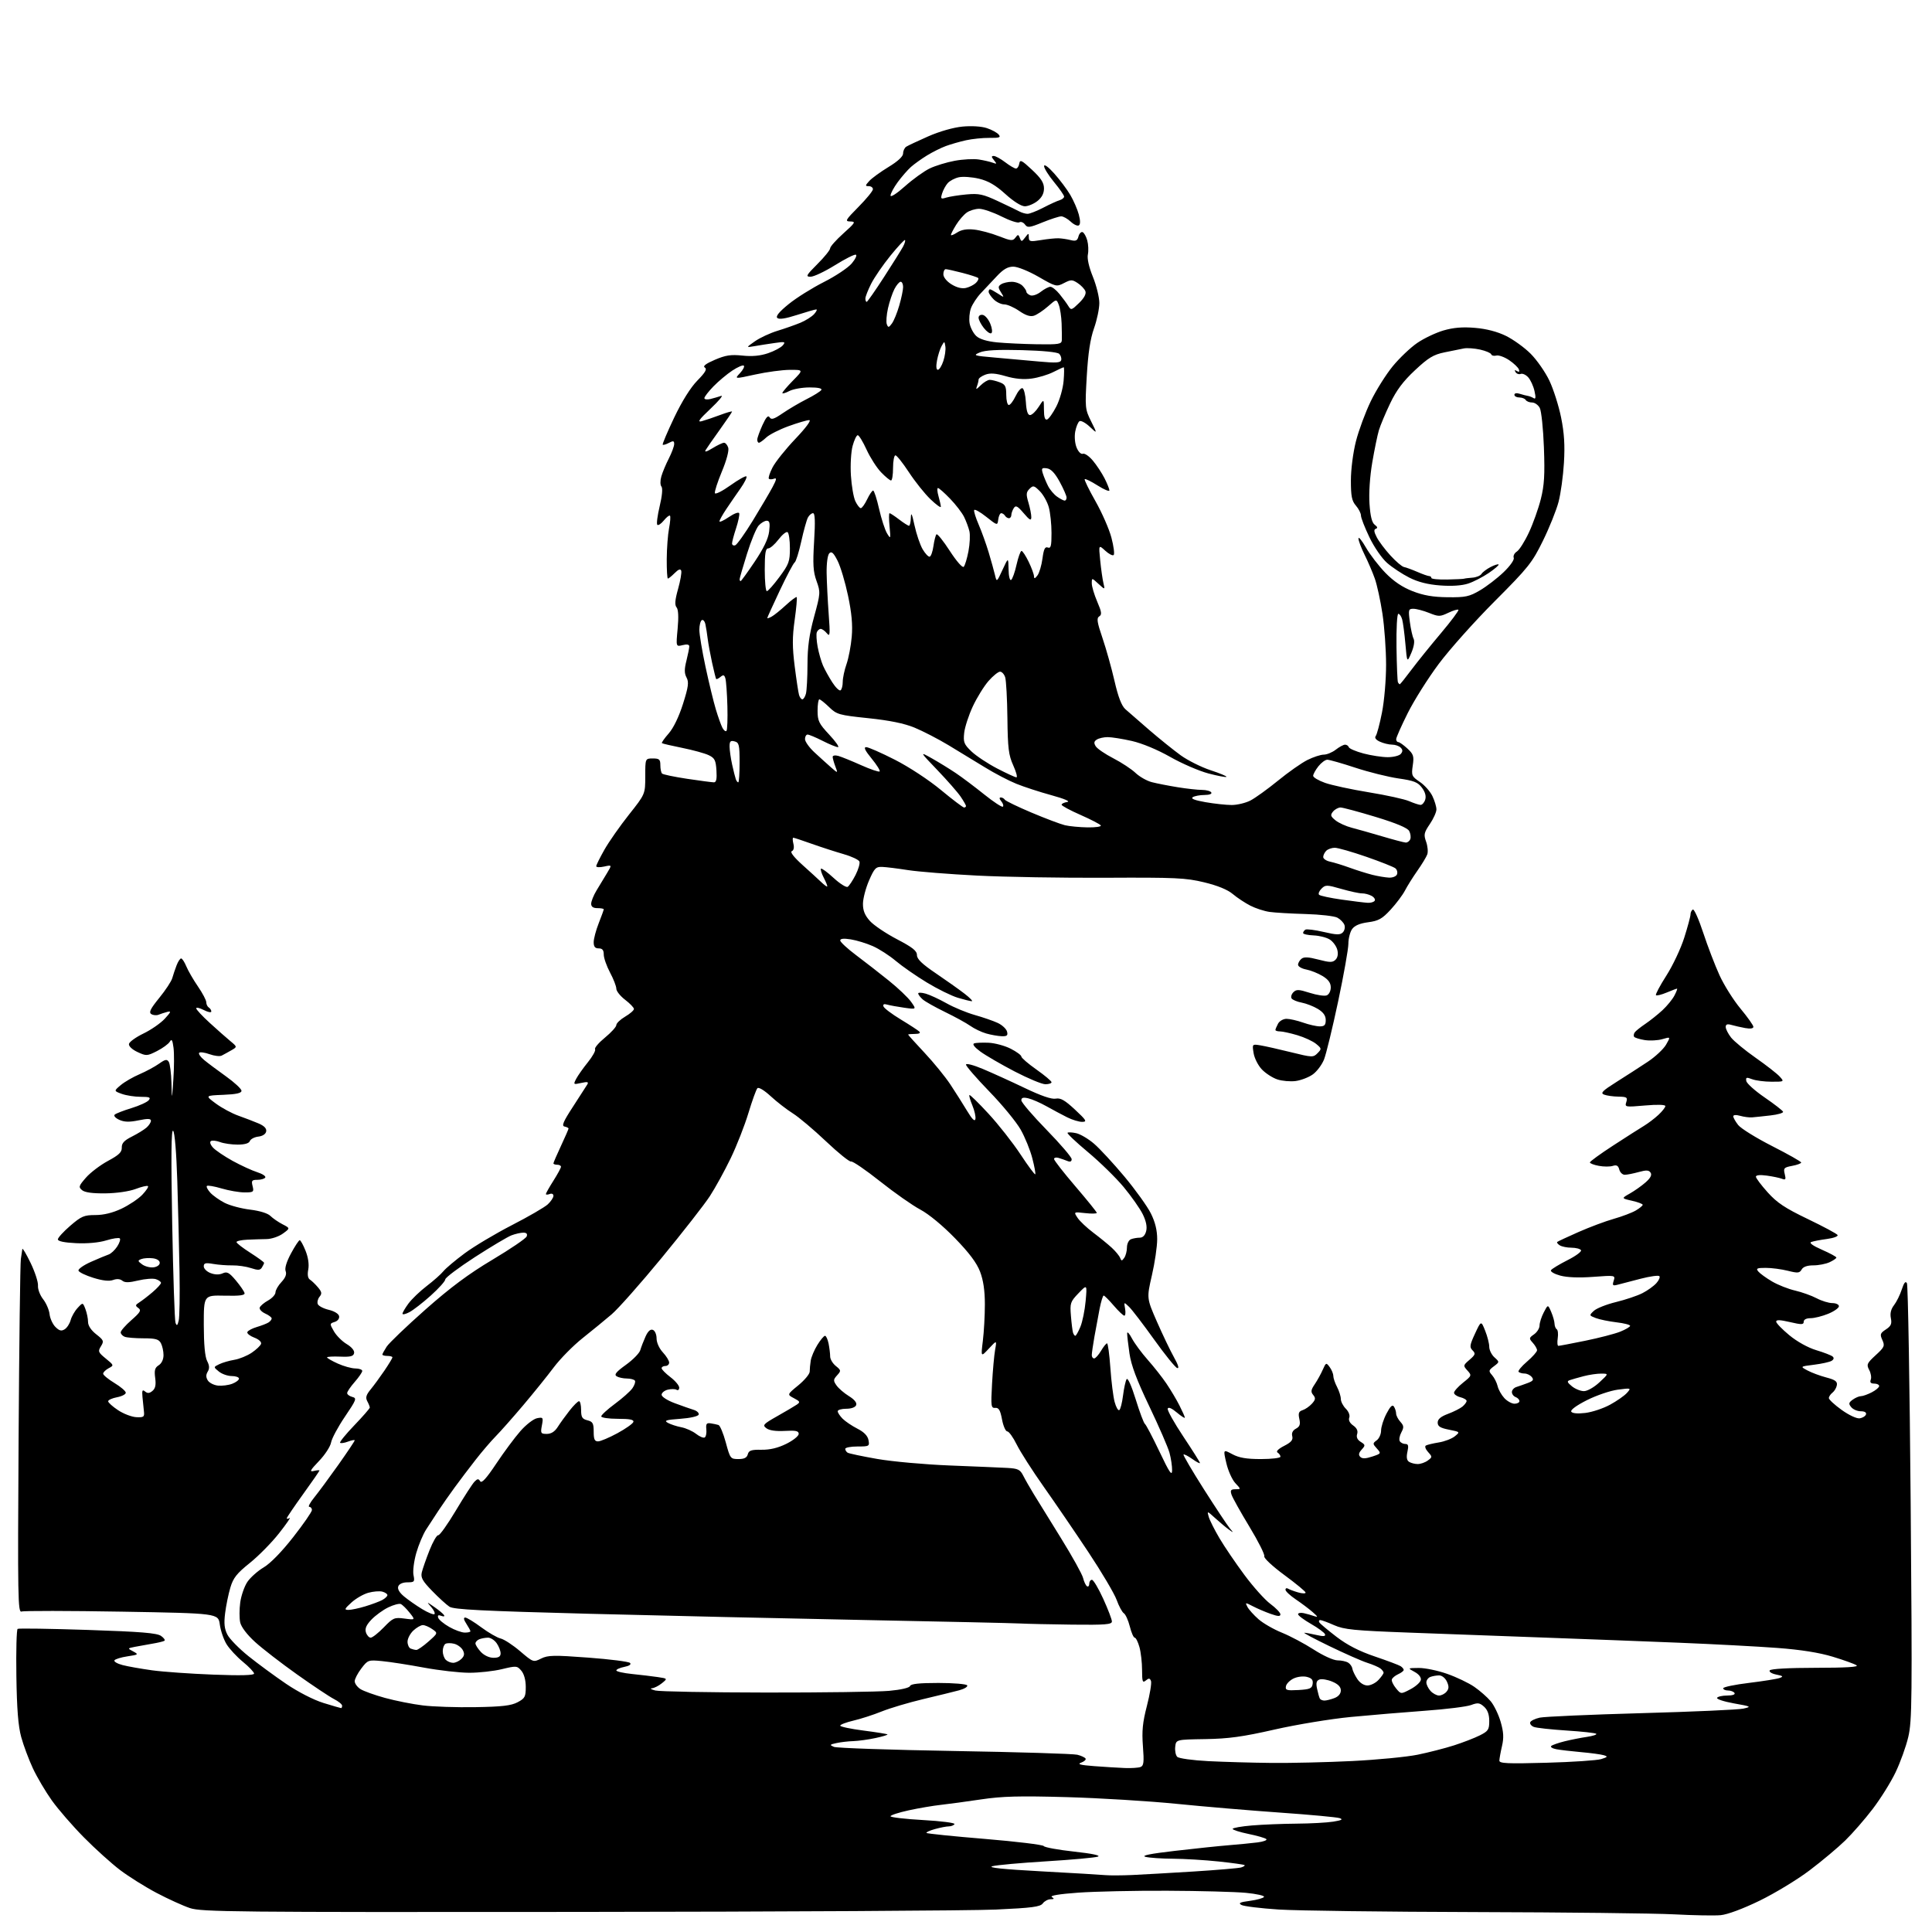 <?xml version="1.0" encoding="UTF-8" standalone="no"?>
<svg 
  version="1.1" 
  xmlns="http://www.w3.org/2000/svg" 
  xmlns:xlink="http://www.w3.org/1999/xlink" 
  xmlns:svg="http://www.w3.org/2000/svg"
  xmlns:rdf="http://www.w3.org/1999/02/22-rdf-syntax-ns#"
  xmlns:cc="http://creativecommons.org/ns#"
  xmlns:dc="http://purl.org/dc/elements/1.1/"
  viewBox="0 0 768 768"
  width="768"
  height="768"
>
<style>svg {background-color: white; }</style>"
<path stroke="none" fill="black" fill-rule="evenodd" d="M684.00,761.31C681.52,761.54 673.20,761.39 665.50,760.98C657.80,760.58 622.25,760.17 586.50,760.08C550.75,759.99 515.58,759.53 508.36,759.07C501.13,758.60 494.43,757.78 493.49,757.25C492.14,756.50 492.86,756.14 496.84,755.62C499.63,755.25 502.16,754.54 502.46,754.06C502.77,753.57 499.52,752.84 495.26,752.43C490.99,752.03 476.93,751.65 464.00,751.60C451.07,751.54 435.15,751.89 428.61,752.36C421.11,752.90 417.24,753.54 418.11,754.09C419.19,754.78 419.08,754.97 417.61,754.98C416.57,754.99 415.18,755.74 414.52,756.64C413.53,757.99 410.27,758.42 395.91,759.08C386.34,759.52 311.45,759.94 229.50,760.02C92.76,760.15 80.09,760.02 75.50,758.49C72.75,757.57 66.79,754.86 62.26,752.47C57.72,750.08 51.20,745.99 47.76,743.39C44.32,740.78 37.83,734.93 33.35,730.39C28.86,725.85 23.13,719.24 20.61,715.71C18.09,712.18 14.69,706.41 13.05,702.89C11.42,699.38 9.33,693.80 8.43,690.50C7.24,686.17 6.70,679.41 6.51,666.23C6.36,656.19 6.58,647.76 7.01,647.50C7.43,647.24 19.95,647.43 34.84,647.92C56.04,648.63 62.37,649.14 64.03,650.31C65.19,651.12 65.78,652.00 65.32,652.26C64.87,652.52 62.70,653.04 60.50,653.40C58.30,653.77 55.18,654.33 53.57,654.65C50.64,655.24 50.64,655.24 52.97,656.48C55.18,657.67 55.07,657.76 50.67,658.42C48.13,658.80 45.80,659.52 45.49,660.01C45.19,660.50 46.64,661.35 48.72,661.89C50.80,662.44 56.10,663.37 60.50,663.98C64.90,664.58 75.81,665.35 84.75,665.69C95.69,666.11 101.00,665.97 101.00,665.28C101.00,664.71 99.01,662.61 96.58,660.62C94.15,658.63 91.23,655.48 90.08,653.63C88.93,651.78 87.72,648.25 87.38,645.79C86.77,641.32 86.77,641.32 48.47,640.66C27.40,640.30 9.45,640.28 8.57,640.61C7.11,641.17 7.01,635.10 7.39,572.36C7.62,534.49 8.03,502.15 8.29,500.50C8.55,498.85 8.82,497.05 8.88,496.50C8.95,495.95 10.42,498.43 12.15,502.00C13.88,505.57 15.21,509.65 15.10,511.05C14.98,512.45 15.90,514.87 17.12,516.43C18.35,517.99 19.51,520.67 19.70,522.37C19.88,524.08 20.93,526.38 22.03,527.48C23.57,529.02 24.41,529.23 25.71,528.41C26.64,527.83 27.71,526.18 28.09,524.75C28.48,523.31 29.72,521.14 30.86,519.92C32.93,517.69 32.93,517.69 33.97,520.41C34.53,521.91 35.00,524.19 35.00,525.49C35.00,526.97 36.22,528.81 38.25,530.40C41.23,532.74 41.39,533.13 40.13,535.15C38.87,537.18 39.03,537.58 42.06,540.05C45.33,542.72 45.34,542.75 43.18,543.90C41.98,544.55 41.00,545.52 41.00,546.06C41.00,546.60 43.03,548.27 45.50,549.77C47.98,551.26 50.00,553.00 50.00,553.63C50.00,554.26 48.42,555.07 46.50,555.43C44.58,555.80 43.00,556.51 43.00,557.03C43.00,557.55 44.78,559.15 46.95,560.58C49.11,562.02 52.38,563.26 54.20,563.35C57.16,563.48 57.47,563.25 57.21,561.00C57.05,559.62 56.79,557.05 56.63,555.27C56.40,552.68 56.60,552.26 57.67,553.14C58.65,553.96 59.42,553.90 60.60,552.91C61.76,551.95 62.07,550.52 61.69,547.74C61.28,544.70 61.57,543.66 63.09,542.71C64.24,541.99 65.00,540.39 65.00,538.69C65.00,537.14 64.53,535.00 63.96,533.93C63.12,532.36 61.84,532.00 57.05,532.00C53.81,532.00 50.45,531.73 49.58,531.39C48.71,531.06 47.99,530.27 47.98,529.64C47.98,529.01 49.89,526.82 52.23,524.77C55.80,521.64 56.25,520.86 55.00,519.96C53.70,519.04 53.75,518.74 55.40,517.70C56.45,517.04 58.81,515.22 60.65,513.65C62.49,512.08 64.00,510.42 64.00,509.96C64.00,509.51 63.07,508.84 61.94,508.48C60.81,508.12 57.65,508.36 54.92,509.02C51.25,509.90 49.61,509.92 48.61,509.09C47.75,508.38 46.41,508.28 44.95,508.82C43.42,509.39 40.79,509.10 37.12,507.96C34.07,507.02 31.41,505.74 31.20,505.11C30.99,504.48 33.23,502.91 36.16,501.61C39.10,500.31 42.26,498.99 43.19,498.68C44.12,498.36 45.65,496.94 46.58,495.52C47.51,494.10 47.98,492.64 47.62,492.28C47.26,491.92 44.83,492.28 42.23,493.08C39.33,493.97 34.70,494.39 30.25,494.18C25.58,493.96 23.00,493.42 23.00,492.67C23.00,492.03 25.22,489.59 27.94,487.25C32.33,483.47 33.42,483.00 37.91,483.00C41.23,483.00 44.78,482.13 48.34,480.45C51.30,479.04 54.99,476.57 56.54,474.96C58.09,473.34 59.12,471.79 58.83,471.50C58.55,471.21 56.33,471.72 53.91,472.64C51.34,473.60 46.32,474.33 41.89,474.38C36.83,474.44 33.73,474.02 32.64,473.12C31.15,471.88 31.29,471.43 34.17,468.13C35.91,466.13 39.84,463.15 42.91,461.49C47.30,459.13 48.48,457.99 48.41,456.18C48.35,454.44 49.34,453.37 52.41,451.82C54.66,450.69 57.29,449.07 58.25,448.23C59.21,447.38 60.00,446.16 60.00,445.52C60.00,444.64 58.74,444.60 55.06,445.36C51.40,446.11 49.41,446.05 47.40,445.14C45.88,444.44 45.09,443.54 45.60,443.08C46.09,442.63 49.08,441.46 52.24,440.50C55.39,439.53 58.49,438.12 59.11,437.37C60.04,436.25 59.47,436.00 55.94,436.00C53.58,436.00 50.20,435.48 48.43,434.84C45.23,433.68 45.23,433.68 47.98,431.36C49.50,430.08 52.88,428.12 55.49,427.01C58.09,425.89 61.57,424.01 63.22,422.84C65.68,421.09 66.36,420.96 67.09,422.11C67.57,422.87 68.05,426.65 68.15,430.50C68.34,437.50 68.34,437.50 68.92,429.00C69.24,424.32 69.26,418.70 68.98,416.50C68.56,413.34 68.24,412.84 67.48,414.12C66.94,415.01 64.65,416.67 62.40,417.82C58.46,419.81 58.15,419.82 54.66,418.20C52.54,417.21 51.12,415.87 51.26,415.00C51.39,414.18 53.98,412.31 57.00,410.85C60.02,409.40 63.85,406.75 65.50,404.96C67.98,402.27 68.16,401.81 66.50,402.24C65.40,402.53 63.83,403.04 63.00,403.38C62.17,403.71 60.89,403.59 60.14,403.11C59.08,402.44 59.79,401.01 63.30,396.69C65.79,393.64 68.12,390.10 68.48,388.82C68.84,387.54 69.61,385.26 70.19,383.75C70.77,382.24 71.58,381.00 72.00,381.00C72.42,381.00 73.35,382.42 74.07,384.16C74.79,385.90 76.87,389.49 78.69,392.14C80.51,394.79 82.00,397.61 82.00,398.42C82.00,399.22 82.45,400.16 83.00,400.50C83.55,400.84 84.00,401.55 84.00,402.08C84.00,402.62 82.65,402.35 81.00,401.50C79.35,400.65 78.00,400.34 78.00,400.83C78.00,401.31 80.41,403.91 83.36,406.60C86.31,409.30 89.99,412.55 91.53,413.82C94.34,416.15 94.34,416.15 91.92,417.53C90.59,418.30 88.88,419.23 88.12,419.62C87.37,420.00 85.20,419.75 83.30,419.06C81.40,418.38 79.55,418.12 79.18,418.49C78.80,418.87 79.67,420.14 81.11,421.34C82.54,422.53 86.48,425.48 89.86,427.89C93.24,430.31 96.00,432.88 96.00,433.60C96.00,434.54 93.92,435.00 88.75,435.21C81.50,435.50 81.50,435.50 85.83,438.70C88.21,440.45 92.26,442.63 94.83,443.53C97.40,444.44 100.99,445.82 102.82,446.60C105.06,447.57 106.03,448.60 105.81,449.77C105.61,450.82 104.38,451.63 102.68,451.82C101.14,452.00 99.64,452.79 99.33,453.57C98.98,454.50 97.29,455.00 94.46,455.00C92.08,455.00 88.94,454.55 87.48,453.99C86.02,453.44 84.39,453.26 83.85,453.59C83.28,453.95 83.61,455.02 84.66,456.18C85.64,457.26 89.16,459.64 92.47,461.47C95.79,463.29 100.19,465.31 102.26,465.97C104.33,466.62 105.76,467.57 105.45,468.08C105.14,468.59 103.73,469.00 102.33,469.00C100.11,469.00 99.86,469.32 100.41,471.50C101.00,473.84 100.79,474.00 97.20,474.00C95.09,474.00 90.99,473.29 88.08,472.43C85.18,471.57 82.55,471.12 82.24,471.43C81.93,471.73 82.54,472.94 83.59,474.10C84.64,475.26 87.21,477.08 89.30,478.15C91.39,479.22 95.94,480.43 99.43,480.85C103.22,481.31 106.44,482.30 107.47,483.33C108.42,484.27 110.58,485.77 112.28,486.65C115.38,488.25 115.38,488.25 112.45,490.37C110.84,491.54 107.94,492.52 106.01,492.55C104.08,492.58 100.59,492.69 98.25,492.80C95.91,492.91 94.00,493.34 94.01,493.75C94.01,494.16 96.48,496.07 99.50,498.00C102.52,499.93 104.99,501.73 104.98,502.00C104.97,502.27 104.58,503.12 104.10,503.87C103.41,504.97 102.56,505.01 99.75,504.08C97.83,503.45 94.52,502.97 92.38,503.01C90.25,503.05 86.81,502.79 84.75,502.43C81.68,501.90 81.00,502.08 81.00,503.42C81.00,504.31 82.22,505.52 83.72,506.08C85.47,506.75 87.18,506.78 88.52,506.17C90.25,505.38 91.11,505.85 93.76,509.00C95.50,511.08 97.05,513.33 97.21,514.01C97.42,514.91 95.34,515.19 89.25,515.05C81.00,514.87 81.00,514.87 81.01,526.69C81.02,534.40 81.48,539.37 82.33,541.00C83.27,542.81 83.34,543.98 82.57,545.25C81.82,546.49 81.84,547.52 82.61,548.75C83.21,549.71 85.03,550.63 86.66,550.80C88.28,550.96 90.82,550.64 92.31,550.07C93.79,549.51 95.00,548.59 95.00,548.02C95.00,547.46 93.70,547.00 92.11,547.00C90.52,547.00 88.23,546.20 87.02,545.22C84.82,543.43 84.82,543.43 87.16,542.29C88.45,541.66 91.14,540.88 93.14,540.55C95.14,540.22 98.25,538.95 100.06,537.73C101.87,536.50 103.54,534.92 103.77,534.20C104.02,533.45 102.88,532.40 101.09,531.73C99.38,531.08 98.13,530.10 98.32,529.54C98.51,528.98 100.20,528.06 102.08,527.51C103.96,526.95 106.06,526.14 106.75,525.69C107.44,525.25 108.00,524.53 108.00,524.10C108.00,523.67 106.84,522.79 105.42,522.15C104.00,521.50 103.02,520.43 103.24,519.78C103.46,519.12 104.96,517.85 106.57,516.96C108.18,516.06 109.51,514.61 109.51,513.73C109.52,512.85 110.59,511.00 111.89,509.62C113.47,507.93 114.02,506.51 113.55,505.30C113.11,504.16 113.89,501.58 115.68,498.25C117.23,495.37 118.79,493.01 119.14,493.00C119.49,493.00 120.54,494.89 121.46,497.20C122.51,499.82 122.92,502.63 122.54,504.64C122.14,506.75 122.38,508.15 123.22,508.68C123.92,509.13 125.35,510.50 126.39,511.73C127.93,513.55 128.05,514.24 127.03,515.47C126.34,516.30 126.02,517.60 126.31,518.37C126.61,519.14 128.57,520.17 130.67,520.67C132.90,521.20 134.62,522.25 134.80,523.20C134.98,524.15 134.24,525.11 133.04,525.49C131.02,526.13 131.01,526.22 132.74,529.22C133.71,530.91 135.98,533.19 137.80,534.28C139.80,535.48 140.97,536.89 140.76,537.88C140.50,539.16 139.33,539.45 135.21,539.28C132.35,539.16 130.00,539.30 130.00,539.58C130.00,539.87 131.91,540.97 134.25,542.03C136.59,543.09 139.74,543.97 141.25,543.98C142.76,543.99 144.00,544.43 144.00,544.97C144.00,545.50 142.65,547.47 141.00,549.35C139.35,551.23 138.00,553.21 138.00,553.77C138.00,554.32 138.92,555.01 140.04,555.30C141.92,555.79 141.69,556.39 137.10,563.17C134.36,567.20 131.89,571.82 131.60,573.43C131.31,575.04 129.14,578.36 126.78,580.81C123.28,584.46 122.91,585.17 124.75,584.73C125.99,584.43 127.00,584.35 127.00,584.55C127.00,584.75 124.08,588.97 120.50,593.93C116.93,598.89 114.00,603.21 114.00,603.53C114.00,603.85 114.51,603.81 115.12,603.42C115.74,603.04 113.86,605.77 110.94,609.48C108.02,613.20 102.78,618.52 99.30,621.31C94.11,625.47 92.71,627.24 91.57,631.09C90.80,633.67 89.86,638.25 89.49,641.26C88.97,645.37 89.20,647.49 90.41,649.82C91.29,651.53 95.05,655.36 98.76,658.34C102.47,661.32 109.20,666.27 113.71,669.33C118.55,672.61 124.66,675.74 128.57,676.95C132.22,678.08 135.39,679.00 135.61,679.00C135.82,679.00 136.00,678.56 136.00,678.03C136.00,677.49 134.54,676.30 132.75,675.39C130.96,674.47 124.36,670.07 118.08,665.61C111.79,661.15 104.29,655.35 101.40,652.72C98.19,649.80 95.89,646.76 95.48,644.93C95.12,643.27 95.13,639.69 95.50,636.97C95.88,634.25 97.16,630.58 98.34,628.82C99.53,627.07 102.45,624.47 104.82,623.06C107.47,621.50 112.03,616.82 116.57,611.01C120.66,605.79 124.00,600.95 124.00,600.26C124.00,599.57 123.52,599.00 122.94,599.00C122.36,599.00 123.26,597.31 124.93,595.25C126.60,593.19 130.90,587.36 134.49,582.30C138.07,577.24 141.00,572.86 141.00,572.57C141.00,572.29 139.81,572.50 138.36,573.05C136.91,573.60 135.49,573.82 135.20,573.53C134.91,573.24 137.45,570.12 140.84,566.59C144.23,563.06 147.00,559.88 147.00,559.52C147.00,559.16 146.55,558.03 146.00,557.01C145.23,555.57 145.54,554.50 147.33,552.32C148.61,550.77 151.08,547.39 152.83,544.82C154.57,542.25 156.00,539.88 156.00,539.57C156.00,539.26 155.10,539.00 154.00,539.00C152.90,539.00 152.00,538.76 152.00,538.46C152.00,538.17 152.78,536.75 153.72,535.30C154.67,533.85 161.59,527.23 169.10,520.58C179.08,511.76 186.27,506.41 195.77,500.75C202.93,496.48 209.05,492.32 209.36,491.50C209.75,490.49 209.31,490.00 208.03,490.00C206.99,490.00 204.87,490.48 203.33,491.06C201.79,491.65 195.24,495.55 188.76,499.73C182.29,503.92 177.00,507.90 177.00,508.59C177.00,509.28 174.41,512.16 171.25,515.00C168.09,517.84 164.26,520.81 162.75,521.60C161.24,522.40 160.00,522.68 160.00,522.22C160.00,521.76 161.07,519.93 162.38,518.16C163.70,516.38 166.96,513.25 169.63,511.21C172.30,509.17 175.28,506.53 176.24,505.35C177.20,504.16 181.03,500.94 184.75,498.19C188.46,495.44 196.90,490.41 203.50,487.01C210.10,483.62 216.51,479.90 217.75,478.75C218.99,477.59 220.00,476.07 220.00,475.36C220.00,474.62 219.36,474.31 218.50,474.64C217.68,474.95 217.00,474.96 217.00,474.64C217.00,474.33 218.35,471.94 220.00,469.34C221.65,466.74 223.00,464.25 223.00,463.80C223.00,463.36 222.32,463.00 221.50,463.00C220.68,463.00 220.00,462.76 220.00,462.46C220.00,462.16 221.35,459.03 223.00,455.50C224.65,451.97 226.00,448.87 226.00,448.62C226.00,448.36 225.29,448.00 224.42,447.82C223.18,447.57 223.89,445.87 227.72,440.00C230.40,435.88 232.97,431.89 233.43,431.14C234.08,430.06 233.60,429.93 231.04,430.49C227.92,431.18 227.86,431.13 229.04,428.85C229.72,427.56 231.81,424.59 233.69,422.26C235.58,419.92 236.87,417.59 236.55,417.08C236.23,416.57 238.01,414.49 240.49,412.46C242.97,410.42 245.00,408.18 245.00,407.48C245.00,406.77 246.57,405.27 248.50,404.13C250.43,403.00 252.00,401.63 252.00,401.08C252.00,400.54 250.42,398.90 248.50,397.43C246.57,395.96 245.00,393.98 245.00,393.03C245.00,392.08 243.88,389.18 242.50,386.60C241.13,384.01 240.00,380.79 240.00,379.45C240.00,377.67 239.46,377.00 238.00,377.00C236.54,377.00 236.00,376.33 236.00,374.54C236.00,373.18 236.90,369.79 238.00,367.00C239.10,364.21 240.00,361.72 240.00,361.46C240.00,361.21 238.88,361.00 237.50,361.00C235.78,361.00 235.00,360.45 235.00,359.25C235.01,358.29 235.95,355.93 237.11,354.00C238.26,352.07 240.13,348.99 241.26,347.14C243.30,343.77 243.30,343.77 240.15,344.47C238.42,344.85 237.01,344.79 237.01,344.33C237.02,343.87 238.48,340.92 240.26,337.78C242.04,334.63 246.43,328.37 250.00,323.86C256.50,315.67 256.50,315.67 256.50,308.58C256.50,301.50 256.50,301.50 259.50,301.50C262.08,301.50 262.50,301.87 262.50,304.16C262.50,305.62 262.80,307.13 263.18,307.50C263.55,307.88 268.05,308.82 273.18,309.59C278.30,310.36 283.09,310.99 283.80,310.99C284.74,311.00 285.02,309.65 284.80,306.26C284.54,302.20 284.10,301.32 281.71,300.19C280.18,299.45 275.46,298.16 271.21,297.30C266.97,296.45 263.33,295.60 263.12,295.41C262.91,295.22 264.12,293.49 265.82,291.56C267.72,289.39 269.89,284.90 271.50,279.81C273.65,273.01 273.90,271.18 272.92,269.35C272.02,267.66 272.00,266.04 272.87,262.62C273.49,260.14 274.00,257.59 274.00,256.95C274.00,256.19 273.08,256.01 271.35,256.45C268.70,257.11 268.70,257.11 269.37,249.93C269.80,245.27 269.66,242.29 268.95,241.44C268.15,240.48 268.31,238.51 269.54,234.14C270.46,230.85 271.03,227.59 270.80,226.89C270.50,226.01 269.71,226.29 268.19,227.81C266.98,229.02 265.77,230.00 265.50,230.00C265.22,230.00 265.02,226.51 265.04,222.25C265.07,217.99 265.48,212.47 265.96,210.00C266.44,207.53 266.60,205.28 266.33,205.00C266.05,204.72 264.96,205.58 263.89,206.89C262.82,208.21 261.65,208.99 261.29,208.62C260.92,208.26 261.35,204.93 262.23,201.24C263.21,197.17 263.49,194.09 262.94,193.43C262.43,192.81 262.40,191.08 262.89,189.39C263.35,187.77 264.69,184.56 265.87,182.26C267.04,179.96 268.00,177.37 268.00,176.50C268.00,175.22 267.62,175.13 265.91,176.05C264.77,176.66 263.65,176.99 263.44,176.77C263.23,176.56 265.28,171.72 267.99,166.01C271.13,159.44 274.50,154.05 277.21,151.28C280.39,148.04 281.15,146.71 280.18,146.11C279.28,145.56 280.53,144.59 284.15,143.03C288.42,141.20 290.52,140.87 295.11,141.35C299.00,141.76 302.23,141.46 305.34,140.40C307.83,139.55 310.47,138.14 311.19,137.27C312.36,135.85 312.03,135.75 308.00,136.34C305.52,136.69 301.93,137.25 300.00,137.59C296.50,138.19 296.50,138.19 300.09,135.67C302.06,134.28 306.11,132.40 309.09,131.49C312.07,130.58 316.17,129.13 318.22,128.28C320.27,127.42 322.70,125.89 323.63,124.86C324.55,123.84 324.93,123.00 324.48,123.00C324.02,123.00 320.57,123.99 316.82,125.20C312.21,126.68 309.67,127.07 308.98,126.38C308.30,125.70 309.77,123.91 313.53,120.87C316.58,118.39 322.88,114.45 327.51,112.11C332.15,109.77 337.14,106.44 338.59,104.71C340.04,102.99 340.77,101.42 340.21,101.24C339.64,101.05 335.89,102.94 331.87,105.45C327.84,107.95 323.51,110.00 322.23,110.00C320.16,110.00 320.45,109.45 324.95,104.95C327.73,102.18 330.00,99.36 330.00,98.70C330.00,98.04 332.36,95.38 335.25,92.79C340.02,88.51 340.28,88.08 338.03,88.04C335.77,88.00 336.04,87.52 341.28,82.22C344.43,79.04 347.00,75.89 347.00,75.22C347.00,74.55 346.26,74.00 345.35,74.00C343.87,74.00 343.89,73.78 345.54,71.95C346.56,70.83 350.01,68.32 353.20,66.38C356.94,64.11 359.00,62.19 359.00,60.99C359.00,59.96 359.56,58.76 360.25,58.31C360.94,57.87 364.88,56.02 369.00,54.20C373.46,52.24 378.97,50.67 382.59,50.32C386.21,49.98 390.13,50.22 392.26,50.92C394.23,51.57 396.36,52.72 396.99,53.49C397.94,54.63 397.31,54.86 393.32,54.81C390.67,54.78 386.48,55.21 384.00,55.76C381.52,56.31 377.93,57.34 376.00,58.05C374.07,58.76 370.70,60.44 368.50,61.79C366.30,63.14 363.43,65.20 362.11,66.37C360.80,67.54 358.44,70.26 356.86,72.40C355.29,74.55 354.00,76.94 354.00,77.73C354.00,78.54 356.47,76.96 359.72,74.06C362.86,71.26 367.28,68.07 369.53,66.98C371.79,65.89 376.29,64.51 379.54,63.91C382.79,63.31 387.11,63.08 389.14,63.41C391.17,63.73 393.65,64.31 394.66,64.69C396.28,65.29 396.34,65.17 395.13,63.69C394.05,62.37 394.03,62.00 395.03,62.00C395.74,62.00 397.79,63.13 399.59,64.50C401.39,65.88 403.32,67.00 403.86,67.00C404.41,67.00 405.00,66.12 405.18,65.03C405.46,63.33 406.14,63.66 410.25,67.51C413.84,70.86 415.00,72.66 415.00,74.90C415.00,76.90 414.15,78.52 412.37,79.93C410.92,81.07 408.67,82.00 407.38,82.00C405.96,82.00 402.87,80.06 399.65,77.13C395.74,73.59 392.88,71.93 389.18,71.04C386.38,70.37 382.77,70.11 381.15,70.47C379.53,70.82 377.54,71.88 376.72,72.81C375.90,73.74 374.91,75.58 374.50,76.90C373.84,79.07 374.00,79.22 376.14,78.55C377.44,78.15 381.06,77.58 384.18,77.29C389.11,76.84 390.78,77.19 396.68,79.95C400.43,81.70 404.28,83.56 405.24,84.07C406.19,84.58 407.65,85.00 408.49,85.00C409.32,85.00 412.14,83.89 414.75,82.54C417.36,81.18 420.29,79.85 421.25,79.57C422.21,79.29 423.00,78.65 423.00,78.14C423.00,77.63 421.20,75.04 419.00,72.38C416.80,69.71 415.02,66.85 415.04,66.02C415.07,65.13 416.74,66.36 419.10,69.00C421.31,71.47 424.17,75.30 425.47,77.50C426.76,79.70 428.28,83.18 428.83,85.24C429.49,87.71 429.50,89.19 428.84,89.60C428.30,89.93 426.84,89.26 425.61,88.10C424.38,86.95 422.69,86.00 421.86,86.00C421.02,86.00 417.69,87.08 414.45,88.39C409.22,90.53 408.44,90.62 407.44,89.24C406.81,88.39 405.80,88.00 405.19,88.38C404.58,88.76 401.37,87.70 398.07,86.03C394.76,84.37 390.79,83.00 389.25,83.00C387.71,83.00 385.48,83.67 384.30,84.50C383.13,85.32 381.23,87.51 380.08,89.37C378.94,91.22 378.00,93.03 378.00,93.39C378.00,93.75 379.12,93.31 380.48,92.42C382.17,91.31 384.33,90.94 387.23,91.26C389.58,91.51 393.98,92.68 397.00,93.87C401.90,95.78 402.62,95.85 403.63,94.48C404.64,93.11 404.83,93.12 405.41,94.62C406.00,96.16 406.18,96.14 407.50,94.40C408.89,92.56 408.94,92.56 408.97,94.36C409.00,96.03 409.51,96.14 413.75,95.44C416.36,95.01 419.52,94.68 420.76,94.72C422.01,94.76 424.18,95.08 425.60,95.44C427.65,95.95 428.27,95.67 428.71,94.00C429.01,92.85 429.74,92.08 430.32,92.27C430.91,92.47 431.75,93.95 432.20,95.57C432.64,97.18 432.75,99.69 432.45,101.14C432.10,102.78 432.86,106.15 434.45,110.06C435.85,113.52 437.00,118.20 437.00,120.46C437.00,122.72 436.05,127.25 434.88,130.53C433.40,134.71 432.54,140.39 432.01,149.50C431.28,162.10 431.33,162.66 433.74,167.50C436.23,172.50 436.23,172.50 433.20,169.64C431.53,168.07 429.69,167.07 429.12,167.43C428.55,167.78 427.78,169.64 427.42,171.55C427.05,173.55 427.28,176.27 427.98,177.95C428.67,179.62 429.73,180.66 430.46,180.38C431.16,180.11 432.94,181.32 434.41,183.08C435.89,184.83 437.97,187.99 439.05,190.09C440.12,192.20 441.00,194.38 441.00,194.94C441.00,195.50 438.89,194.62 436.32,192.99C433.75,191.36 431.44,190.23 431.19,190.47C430.95,190.72 432.86,194.65 435.45,199.21C438.04,203.77 440.90,210.29 441.80,213.70C442.70,217.11 443.11,220.22 442.71,220.62C442.32,221.02 440.81,220.25 439.36,218.92C436.72,216.50 436.72,216.50 437.35,222.78C437.69,226.23 438.27,230.28 438.63,231.78C439.28,234.50 439.28,234.50 436.64,232.08C434.00,229.65 434.00,229.65 434.00,231.89C434.00,233.12 434.97,236.39 436.16,239.16C437.93,243.27 438.08,244.33 436.97,245.02C435.85,245.71 436.09,247.29 438.27,253.68C439.73,257.98 441.88,265.65 443.04,270.72C444.49,277.04 445.84,280.55 447.33,281.90C448.52,282.97 452.80,286.70 456.84,290.18C460.87,293.65 466.50,298.18 469.34,300.24C472.18,302.29 477.53,304.96 481.23,306.18C484.93,307.39 487.76,308.57 487.52,308.81C487.28,309.05 484.03,308.43 480.29,307.44C476.56,306.44 469.74,303.49 465.14,300.87C460.13,298.02 454.03,295.49 449.94,294.55C446.18,293.70 441.84,293.01 440.30,293.02C438.76,293.02 436.82,293.46 436.00,293.99C434.86,294.71 434.76,295.36 435.57,296.66C436.16,297.61 439.31,299.76 442.57,301.44C445.83,303.12 449.81,305.74 451.40,307.26C453.00,308.77 455.92,310.43 457.90,310.93C459.88,311.44 464.48,312.34 468.12,312.93C471.75,313.52 476.11,314.00 477.81,314.00C479.50,314.00 481.16,314.45 481.50,315.00C481.86,315.59 480.76,316.01 478.81,316.02C476.99,316.02 474.89,316.42 474.14,316.89C473.23,317.47 474.91,318.13 479.22,318.88C482.76,319.50 487.44,320.00 489.62,320.00C491.80,320.00 495.13,319.20 497.04,318.23C498.94,317.25 503.88,313.70 508.00,310.34C512.12,306.97 517.39,303.27 519.71,302.11C522.03,300.95 524.95,299.99 526.21,299.98C527.47,299.97 529.62,299.08 531.00,298.00C532.38,296.92 534.02,296.03 534.67,296.02C535.31,296.01 535.99,296.46 536.18,297.03C536.36,297.59 538.99,298.71 542.01,299.52C545.03,300.32 549.36,300.98 551.63,300.99C553.90,300.99 556.25,300.40 556.85,299.68C557.66,298.71 557.64,298.04 556.78,297.18C556.13,296.53 554.59,296.00 553.35,296.00C552.11,296.00 549.95,295.48 548.55,294.84C546.94,294.11 546.33,293.29 546.87,292.59C547.34,291.99 548.47,287.78 549.36,283.23C550.27,278.67 551.00,270.15 550.99,264.23C550.99,258.33 550.34,249.22 549.55,244.00C548.76,238.78 547.39,232.47 546.51,230.00C545.64,227.53 543.81,223.27 542.46,220.55C541.11,217.83 540.00,214.91 540.01,214.05C540.01,213.20 541.35,214.81 542.97,217.64C544.59,220.47 548.09,225.01 550.74,227.74C554.02,231.10 557.49,233.44 561.54,235.01C565.87,236.70 569.68,237.35 575.50,237.41C582.57,237.49 584.06,237.17 588.32,234.67C590.97,233.11 595.19,229.87 597.69,227.47C600.30,224.97 602.03,222.51 601.73,221.73C601.44,220.97 602.00,219.86 602.97,219.25C603.95,218.64 606.10,215.25 607.75,211.71C609.41,208.18 611.54,202.18 612.50,198.39C613.88,192.89 614.13,188.76 613.73,177.90C613.46,170.42 612.71,163.33 612.08,162.15C611.45,160.97 610.07,160.00 609.02,160.00C607.98,160.00 606.84,159.55 606.50,159.00C606.16,158.45 605.01,158.00 603.94,158.00C602.87,158.00 602.00,157.52 602.00,156.93C602.00,156.30 602.86,156.14 604.12,156.54C605.29,156.91 606.75,157.29 607.37,157.38C607.99,157.48 609.01,157.88 609.64,158.27C610.47,158.79 610.57,158.01 609.98,155.42C609.54,153.46 608.42,151.02 607.49,149.99C606.57,148.97 605.22,148.36 604.51,148.64C603.79,148.91 602.86,148.59 602.45,147.91C601.94,147.09 602.11,146.95 602.98,147.48C603.83,148.01 604.11,147.81 603.80,146.89C603.55,146.13 601.81,144.46 599.94,143.19C598.07,141.93 595.76,141.09 594.82,141.34C593.87,141.59 592.95,141.36 592.78,140.84C592.61,140.32 590.63,139.48 588.38,138.97C586.14,138.47 583.22,138.26 581.90,138.51C580.58,138.77 577.11,139.46 574.20,140.07C569.81,140.97 567.79,142.20 562.46,147.19C557.76,151.58 555.10,155.14 552.61,160.35C550.73,164.28 548.72,169.07 548.14,171.00C547.56,172.93 546.37,178.71 545.49,183.86C544.54,189.46 544.10,196.07 544.40,200.33C544.74,205.28 545.38,207.81 546.50,208.62C547.59,209.42 547.72,209.93 546.92,210.19C546.05,210.48 546.15,211.38 547.28,213.57C548.12,215.21 550.58,218.48 552.74,220.84C554.90,223.20 557.30,225.24 558.08,225.39C558.86,225.53 561.24,226.40 563.37,227.32C565.50,228.25 567.64,229.00 568.12,229.00C568.60,229.00 569.00,229.34 569.00,229.75C569.00,230.16 571.81,230.44 575.25,230.37C578.69,230.30 581.73,230.15 582.00,230.04C582.27,229.93 583.76,229.75 585.31,229.63C586.85,229.52 588.47,228.85 588.91,228.15C589.34,227.44 590.96,226.22 592.50,225.42C594.04,224.62 595.49,224.15 595.72,224.39C595.95,224.62 594.20,226.14 591.82,227.76C589.44,229.38 585.74,231.29 583.59,231.99C581.10,232.80 577.05,233.07 572.48,232.72C567.56,232.35 563.66,231.36 560.18,229.59C557.37,228.17 553.41,225.55 551.38,223.76C549.31,221.94 546.23,217.47 544.35,213.54C542.51,209.70 541.00,205.83 541.00,204.93C541.00,204.04 540.10,202.27 539.00,201.00C537.37,199.12 537.00,197.26 537.00,191.01C537.00,186.60 537.86,179.95 539.01,175.41C540.12,171.06 542.77,163.90 544.90,159.50C547.03,155.10 550.96,148.84 553.64,145.58C556.31,142.33 560.69,138.16 563.37,136.33C566.05,134.49 570.75,132.26 573.82,131.36C577.78,130.21 581.41,129.91 586.34,130.33C590.84,130.70 595.18,131.83 598.64,133.52C601.57,134.96 606.00,138.15 608.46,140.62C610.93,143.09 614.28,147.90 615.90,151.30C617.52,154.71 619.62,161.31 620.56,165.96C621.81,172.14 622.11,177.00 621.69,183.96C621.38,189.21 620.42,196.20 619.55,199.50C618.69,202.80 615.90,209.76 613.34,214.97C609.06,223.69 607.55,225.59 594.20,238.97C586.22,246.96 576.21,258.17 571.95,263.88C567.68,269.59 562.13,278.40 559.60,283.46C557.07,288.52 555.00,293.19 555.00,293.83C555.00,294.47 555.38,295.00 555.85,295.00C556.32,295.00 557.95,296.15 559.46,297.55C561.89,299.80 562.14,300.60 561.59,304.30C561.01,308.25 561.18,308.64 564.41,310.83C566.30,312.10 568.55,314.65 569.42,316.48C570.29,318.31 571.00,320.68 571.00,321.76C571.00,322.84 569.82,325.46 568.38,327.58C566.06,331.00 565.89,331.80 566.90,334.59C567.52,336.33 567.73,338.59 567.37,339.62C567.00,340.65 565.23,343.58 563.43,346.13C561.64,348.68 559.42,352.22 558.50,354.00C557.58,355.77 555.02,359.19 552.81,361.59C549.43,365.26 547.99,366.06 543.85,366.61C540.50,367.06 538.46,367.93 537.46,369.36C536.66,370.51 536.00,373.12 536.00,375.17C536.00,377.22 534.16,387.55 531.92,398.13C529.68,408.70 527.15,419.08 526.31,421.19C525.46,423.30 523.45,425.97 521.84,427.11C520.23,428.26 517.18,429.43 515.07,429.72C512.96,430.00 509.68,429.72 507.78,429.09C505.88,428.47 503.11,426.68 501.63,425.13C500.14,423.58 498.66,420.67 498.33,418.65C497.74,415.00 497.74,415.00 501.12,415.56C502.98,415.87 508.43,417.10 513.24,418.29C521.63,420.37 522.05,420.38 523.74,418.66C525.42,416.95 525.40,416.79 523.15,414.94C521.86,413.89 518.51,412.34 515.72,411.51C512.92,410.68 509.82,410.00 508.82,410.00C507.82,410.00 507.00,409.75 507.00,409.43C507.00,409.12 507.47,408.00 508.04,406.93C508.61,405.87 510.12,405.00 511.41,405.00C512.70,405.00 515.66,405.68 518.00,406.50C520.34,407.33 523.32,408.00 524.63,408.00C526.50,408.00 527.00,407.47 527.00,405.49C527.00,403.74 526.04,402.39 523.88,401.07C522.17,400.03 519.26,398.90 517.42,398.55C515.58,398.21 513.78,397.45 513.42,396.87C513.06,396.28 513.39,395.18 514.15,394.42C515.33,393.24 516.29,393.28 520.65,394.67C523.46,395.57 526.49,396.03 527.38,395.68C528.29,395.34 529.00,393.94 529.00,392.52C529.00,390.72 528.05,389.39 525.75,387.99C523.96,386.90 521.04,385.73 519.25,385.39C517.46,385.05 516.00,384.21 516.00,383.51C516.00,382.81 516.60,381.75 517.34,381.14C518.32,380.32 520.09,380.40 524.09,381.45C528.63,382.64 529.72,382.65 530.88,381.52C531.75,380.67 532.02,379.22 531.61,377.60C531.26,376.18 529.93,374.34 528.66,373.51C527.39,372.68 524.47,371.93 522.18,371.84C519.88,371.75 518.00,371.32 518.00,370.90C518.00,370.47 518.41,369.86 518.92,369.55C519.42,369.24 522.68,369.65 526.16,370.46C531.33,371.67 532.73,371.70 533.78,370.65C534.49,369.94 534.78,368.59 534.42,367.65C534.06,366.71 532.81,365.42 531.63,364.79C530.46,364.15 524.77,363.50 519.00,363.34C513.23,363.18 506.77,362.80 504.66,362.50C502.55,362.20 499.12,361.08 497.04,360.02C494.97,358.96 491.83,356.89 490.07,355.41C487.99,353.65 484.02,352.03 478.69,350.74C471.34,348.96 467.30,348.78 439.50,348.92C422.45,349.01 399.47,348.62 388.44,348.06C377.41,347.50 365.03,346.52 360.94,345.88C356.85,345.24 352.23,344.66 350.67,344.61C348.17,344.51 347.58,345.13 345.46,350.00C344.15,353.02 343.06,357.18 343.04,359.23C343.01,361.94 343.76,363.82 345.78,366.08C347.30,367.78 352.14,371.05 356.53,373.34C362.76,376.59 364.50,377.97 364.50,379.67C364.50,381.24 366.54,383.21 372.00,386.90C376.12,389.69 381.25,393.33 383.40,394.99C385.54,396.64 386.85,398.00 386.31,398.00C385.76,398.00 383.26,397.38 380.73,396.62C378.21,395.86 372.67,393.13 368.41,390.54C364.16,387.96 358.61,384.11 356.09,381.98C353.57,379.85 349.46,377.20 346.96,376.10C344.46,374.99 340.52,373.79 338.21,373.42C335.39,372.97 334.00,373.11 334.00,373.85C334.00,374.46 336.86,377.11 340.36,379.73C343.86,382.35 349.70,386.90 353.35,389.84C357.00,392.77 360.96,396.55 362.16,398.22C364.33,401.28 364.33,401.28 359.42,400.58C356.71,400.20 353.66,399.64 352.63,399.34C351.40,398.98 350.91,399.22 351.19,400.07C351.42,400.77 354.51,403.10 358.06,405.25C361.60,407.39 364.93,409.57 365.45,410.07C366.04,410.65 365.37,411.00 363.70,411.00C362.21,411.00 361.00,411.12 361.00,411.27C361.00,411.42 363.94,414.68 367.54,418.52C371.14,422.36 375.75,428.02 377.79,431.10C379.83,434.19 382.82,438.91 384.44,441.60C386.43,444.92 387.50,445.97 387.74,444.85C387.94,443.94 387.40,441.51 386.54,439.44C385.68,437.38 385.15,435.52 385.36,435.30C385.58,435.09 388.99,438.42 392.94,442.71C396.90,446.99 402.61,454.26 405.64,458.85C408.66,463.44 411.31,467.02 411.53,466.80C411.74,466.59 411.22,463.73 410.37,460.46C409.53,457.18 407.43,452.02 405.71,449.00C403.99,445.98 398.41,439.18 393.29,433.91C388.18,428.63 384.00,423.82 384.00,423.21C384.00,422.59 386.90,423.33 390.75,424.95C394.46,426.51 401.92,429.90 407.33,432.49C413.82,435.60 418.00,437.04 419.65,436.73C421.59,436.36 423.27,437.32 427.32,441.09C431.86,445.32 432.22,445.93 430.20,445.96C428.94,445.98 426.24,445.16 424.20,444.14C422.17,443.12 418.48,441.15 416.00,439.76C413.52,438.37 410.26,436.95 408.75,436.60C406.73,436.13 406.00,436.34 406.00,437.40C406.00,438.20 410.50,443.46 416.00,449.10C421.50,454.74 426.00,460.00 426.00,460.78C426.00,461.75 425.44,461.98 424.25,461.49C423.29,461.10 421.71,460.55 420.75,460.27C419.79,459.99 419.00,460.20 419.00,460.73C419.00,461.26 422.82,466.15 427.49,471.60C432.15,477.04 435.98,481.78 435.99,482.13C435.99,482.47 433.92,482.52 431.38,482.23C426.77,481.71 426.77,481.71 428.35,484.11C429.22,485.42 432.03,488.07 434.59,490.00C437.15,491.93 440.47,494.63 441.96,496.01C443.45,497.39 444.94,499.19 445.26,500.01C445.78,501.33 445.97,501.33 446.91,500.00C447.49,499.18 447.98,497.31 447.98,495.86C447.99,494.38 448.70,492.95 449.58,492.61C450.45,492.27 452.02,492.00 453.06,492.00C454.28,492.00 455.20,491.06 455.62,489.38C456.06,487.64 455.59,485.36 454.24,482.63C453.11,480.36 449.70,475.51 446.66,471.85C443.61,468.19 437.24,461.96 432.50,458.00C427.75,454.04 424.09,450.57 424.36,450.30C424.64,450.03 426.19,450.10 427.81,450.46C429.44,450.82 432.62,452.69 434.88,454.63C437.14,456.56 442.58,462.45 446.98,467.71C451.37,472.98 456.10,479.56 457.48,482.34C459.21,485.80 460.00,489.04 460.00,492.62C460.00,495.50 459.06,501.95 457.90,506.95C455.81,516.06 455.81,516.06 459.91,525.42C462.17,530.57 465.21,536.92 466.67,539.53C468.38,542.58 468.83,544.11 467.94,543.81C467.17,543.56 463.03,538.43 458.73,532.42C454.43,526.42 449.98,520.60 448.84,519.50C446.76,517.50 446.76,517.50 447.24,520.25C447.51,521.76 447.37,523.00 446.94,523.00C446.51,523.00 444.62,521.20 442.73,519.00C440.85,516.80 439.05,515.00 438.73,515.00C438.41,515.00 437.68,517.36 437.11,520.25C436.55,523.14 435.62,528.16 435.04,531.42C434.47,534.67 434.00,537.93 434.00,538.67C434.00,539.40 434.42,540.00 434.94,540.00C435.46,540.00 436.68,538.65 437.66,537.00C438.63,535.35 439.72,534.00 440.07,534.00C440.42,534.00 441.01,538.39 441.39,543.75C441.76,549.11 442.52,555.20 443.08,557.28C443.64,559.36 444.47,560.83 444.93,560.54C445.39,560.26 446.06,557.65 446.42,554.75C446.79,551.86 447.42,548.93 447.84,548.26C448.29,547.53 449.76,550.78 451.46,556.27C453.03,561.35 454.68,565.74 455.13,566.04C455.57,566.34 458.17,571.29 460.91,577.04C464.86,585.37 465.89,586.89 465.93,584.50C465.96,582.85 465.49,579.70 464.89,577.50C464.29,575.30 460.67,566.99 456.86,559.02C451.85,548.55 449.67,542.74 448.98,538.02C448.46,534.44 448.05,530.83 448.06,530.00C448.08,529.17 448.94,530.10 449.97,532.06C451.01,534.02 453.83,537.84 456.25,540.56C458.66,543.28 462.01,547.52 463.68,550.00C465.36,552.48 467.69,556.39 468.86,558.71C470.04,561.03 471.00,563.20 471.00,563.55C471.00,563.89 469.55,562.96 467.79,561.48C465.76,559.77 464.43,559.21 464.18,559.96C463.96,560.61 466.76,565.60 470.39,571.06C474.03,576.52 477.00,581.24 477.00,581.56C477.00,581.88 475.62,581.16 473.94,579.96C472.26,578.76 470.70,577.97 470.47,578.20C470.24,578.43 473.90,584.66 478.60,592.06C483.31,599.45 487.91,606.39 488.83,607.48C490.43,609.39 490.42,609.41 488.50,608.03C487.40,607.25 484.99,605.23 483.13,603.55C479.80,600.53 479.78,600.53 480.50,603.00C480.90,604.38 482.83,608.20 484.78,611.50C486.73,614.80 491.18,621.36 494.68,626.07C498.17,630.78 502.81,635.96 504.99,637.57C507.17,639.18 508.96,641.04 508.98,641.71C508.99,642.62 508.05,642.58 505.11,641.54C502.98,640.79 499.80,639.43 498.05,638.52C494.97,636.93 494.90,636.94 495.89,638.80C496.46,639.86 498.43,642.05 500.28,643.67C502.13,645.29 506.31,647.70 509.57,649.01C512.83,650.33 518.50,653.34 522.18,655.70C525.97,658.15 530.07,660.01 531.68,660.02C533.23,660.02 535.14,660.44 535.93,660.94C536.72,661.43 537.46,662.49 537.57,663.29C537.69,664.09 538.56,665.93 539.51,667.37C540.56,668.97 542.15,670.00 543.58,670.00C544.87,670.00 546.84,669.02 547.96,667.81C549.08,666.61 550.00,665.31 550.00,664.93C550.00,664.55 549.44,663.80 548.75,663.25C548.06,662.71 545.70,661.69 543.50,660.99C541.30,660.29 534.55,657.31 528.50,654.38C522.45,651.45 517.95,649.05 518.50,649.05C519.05,649.05 521.21,649.44 523.30,649.93C526.07,650.57 527.00,650.50 526.72,649.66C526.51,649.02 524.01,647.17 521.17,645.55C518.33,643.92 516.00,642.18 516.00,641.68C516.00,641.18 517.01,640.99 518.25,641.25C519.49,641.52 521.40,642.07 522.50,642.46C524.05,643.01 523.89,642.65 521.81,640.84C520.34,639.55 517.30,637.27 515.06,635.76C512.83,634.25 511.00,632.54 511.00,631.95C511.00,631.36 511.46,631.17 512.03,631.52C512.60,631.87 514.40,632.54 516.03,633.01C517.66,633.48 519.00,633.51 519.00,633.09C519.00,632.66 515.20,629.52 510.55,626.10C505.80,622.60 502.31,619.34 502.58,618.65C502.84,617.97 500.16,612.66 496.63,606.83C493.10,601.01 489.91,595.29 489.54,594.12C488.99,592.39 489.28,592.00 491.11,592.00C493.35,592.00 493.35,592.00 491.06,589.56C489.80,588.22 488.19,584.64 487.49,581.61C486.21,576.11 486.21,576.11 489.84,578.05C492.54,579.50 495.45,580.00 501.24,580.00C505.51,580.00 509.00,579.58 509.00,579.06C509.00,578.54 508.48,577.80 507.85,577.41C507.14,576.97 508.13,575.96 510.45,574.77C513.29,573.32 514.07,572.38 513.69,570.91C513.36,569.65 513.87,568.61 515.15,567.92C516.69,567.10 516.99,566.22 516.50,564.02C516.01,561.76 516.28,561.05 517.81,560.56C518.87,560.22 520.53,559.07 521.51,557.99C522.95,556.40 523.05,555.76 522.02,554.52C520.99,553.29 521.11,552.50 522.63,550.26C523.65,548.74 525.09,546.15 525.81,544.50C527.09,541.61 527.19,541.57 528.57,543.44C529.36,544.51 530.00,546.08 530.01,546.94C530.01,547.80 530.68,549.79 531.51,551.36C532.33,552.94 533.00,555.08 533.00,556.11C533.00,557.15 533.89,558.89 534.98,559.98C536.12,561.12 536.70,562.63 536.35,563.54C535.97,564.53 536.56,565.70 537.91,566.65C539.36,567.66 539.88,568.79 539.49,570.04C539.09,571.28 539.57,572.34 540.91,573.17C542.78,574.34 542.81,574.56 541.28,576.24C540.11,577.54 539.95,578.35 540.73,579.13C541.51,579.91 542.85,579.88 545.47,579.01C549.05,577.83 549.09,577.76 547.33,575.81C545.62,573.92 545.62,573.75 547.26,572.55C548.22,571.85 549.00,570.11 549.00,568.67C549.00,567.24 549.96,564.21 551.14,561.95C552.69,558.98 553.52,558.21 554.13,559.17C554.59,559.90 554.98,561.14 554.98,561.92C554.99,562.70 555.75,564.17 556.66,565.18C558.07,566.74 558.13,567.38 557.05,569.41C556.34,570.73 556.07,572.30 556.44,572.90C556.81,573.51 557.80,574.00 558.64,574.00C559.82,574.00 560.01,574.69 559.47,577.12C559.00,579.28 559.21,580.52 560.14,581.11C560.89,581.58 562.43,581.98 563.56,581.98C564.69,581.99 566.49,581.37 567.55,580.59C569.41,579.23 569.41,579.11 567.67,577.19C566.68,576.09 566.28,574.95 566.78,574.64C567.28,574.33 569.59,573.77 571.90,573.40C574.22,573.03 577.09,571.93 578.29,570.97C580.45,569.21 580.44,569.21 575.98,568.32C572.52,567.64 571.50,567.00 571.50,565.50C571.50,564.14 572.73,563.10 575.61,562.03C577.86,561.19 580.45,559.88 581.36,559.13C582.26,558.37 583.00,557.37 583.00,556.90C583.00,556.42 581.88,555.76 580.50,555.41C579.12,555.07 578.00,554.27 578.00,553.64C578.00,553.01 579.61,551.22 581.57,549.65C585.04,546.88 585.09,546.76 583.33,544.81C581.57,542.87 581.60,542.74 584.17,540.53C586.48,538.54 586.64,538.07 585.37,536.80C584.11,535.54 584.23,534.69 586.34,530.14C588.76,524.93 588.76,524.93 590.38,528.99C591.27,531.22 592.00,534.09 592.00,535.37C592.00,536.64 592.92,538.53 594.05,539.55C596.11,541.41 596.11,541.41 593.83,543.13C591.72,544.72 591.67,544.99 593.14,546.67C594.02,547.68 595.00,549.63 595.33,551.02C595.65,552.41 596.86,554.54 598.00,555.77C599.14,557.00 600.96,558.00 602.04,558.00C603.12,558.00 604.00,557.54 604.00,556.97C604.00,556.40 603.33,555.68 602.50,555.36C601.67,555.05 601.00,554.15 601.00,553.36C601.00,552.58 601.79,551.68 602.75,551.37C603.71,551.07 605.74,550.35 607.27,549.78C609.46,548.96 609.80,548.46 608.89,547.37C608.27,546.62 606.99,546.00 606.04,546.00C605.10,546.00 604.04,545.70 603.67,545.34C603.31,544.98 604.81,543.14 607.01,541.26C609.20,539.38 611.00,537.35 611.00,536.75C611.00,536.15 610.24,534.82 609.32,533.80C607.74,532.05 607.76,531.85 609.82,530.41C611.02,529.57 612.00,527.99 612.00,526.89C612.00,525.80 612.75,523.46 613.67,521.70C615.33,518.50 615.33,518.50 616.62,521.50C617.33,523.15 617.93,525.26 617.95,526.19C617.98,527.12 618.37,528.11 618.83,528.40C619.29,528.68 619.47,530.28 619.22,531.96C618.97,533.63 619.09,535.00 619.48,535.00C619.87,535.00 624.67,534.09 630.15,532.97C635.63,531.85 641.89,530.23 644.06,529.36C646.22,528.49 648.00,527.44 648.00,527.03C648.00,526.61 645.55,525.99 642.56,525.64C639.57,525.28 635.89,524.53 634.38,523.96C631.69,522.93 631.67,522.88 633.57,521.09C634.63,520.08 638.59,518.51 642.37,517.59C646.15,516.67 650.88,515.08 652.87,514.06C654.87,513.05 657.36,511.26 658.41,510.10C659.46,508.94 660.00,507.67 659.62,507.28C659.23,506.90 655.89,507.36 652.21,508.31C648.52,509.27 644.44,510.33 643.14,510.67C641.06,511.22 640.86,511.03 641.47,509.10C642.16,506.93 642.09,506.92 633.33,507.57C627.69,507.99 622.96,507.81 620.22,507.07C617.87,506.43 616.21,505.47 616.54,504.93C616.87,504.39 619.83,502.60 623.11,500.94C626.39,499.29 628.81,497.50 628.48,496.97C628.15,496.43 626.45,495.99 624.69,495.98C622.94,495.98 620.84,495.55 620.03,495.04C619.22,494.53 618.77,493.92 619.03,493.69C619.29,493.46 623.10,491.68 627.50,489.74C631.90,487.80 638.20,485.44 641.50,484.51C644.80,483.57 648.74,482.08 650.25,481.19C651.76,480.30 653.00,479.28 653.00,478.93C653.00,478.57 651.09,477.85 648.75,477.32C644.50,476.36 644.50,476.36 647.91,474.43C649.78,473.37 652.60,471.38 654.16,470.00C656.10,468.29 656.73,467.08 656.14,466.16C655.46,465.11 654.45,465.06 651.39,465.91C649.25,466.50 646.76,466.99 645.87,466.99C644.97,467.00 643.99,466.06 643.69,464.91C643.28,463.35 642.63,462.98 641.11,463.46C640.00,463.82 637.49,463.81 635.54,463.44C633.59,463.08 632.00,462.46 632.00,462.08C632.00,461.70 636.16,458.68 641.25,455.37C646.34,452.06 651.85,448.54 653.50,447.55C655.15,446.55 657.74,444.59 659.25,443.18C660.76,441.78 662.00,440.20 662.00,439.68C662.00,439.11 658.80,439.02 653.91,439.45C646.03,440.14 645.83,440.10 646.48,438.08C647.06,436.23 646.71,435.99 643.32,435.93C641.22,435.89 638.66,435.53 637.63,435.12C636.09,434.52 636.98,433.62 642.63,430.06C646.41,427.68 651.95,424.10 654.95,422.11C657.95,420.13 661.24,417.06 662.27,415.30C664.12,412.10 664.12,412.10 660.81,413.08C658.99,413.61 655.81,413.77 653.76,413.44C651.70,413.10 649.81,412.51 649.57,412.12C649.33,411.72 649.44,410.95 649.82,410.40C650.19,409.85 652.08,408.34 654.00,407.04C655.92,405.74 659.00,403.29 660.84,401.59C662.67,399.89 664.82,397.26 665.61,395.75C666.40,394.24 666.87,393.00 666.65,393.00C666.43,393.00 664.57,393.70 662.51,394.56C660.46,395.42 658.55,395.89 658.27,395.60C657.99,395.32 659.85,391.82 662.40,387.83C664.96,383.84 668.16,377.04 669.52,372.73C670.89,368.42 672.00,364.27 672.00,363.51C672.00,362.74 672.41,361.86 672.92,361.55C673.42,361.24 675.28,365.38 677.04,370.74C678.81,376.11 681.73,383.73 683.53,387.67C685.33,391.62 689.09,397.60 691.90,400.97C694.70,404.35 697.00,407.59 697.00,408.18C697.00,408.85 695.77,409.04 693.75,408.67C691.96,408.34 689.49,407.78 688.25,407.42C686.63,406.95 686.00,407.18 686.00,408.25C686.00,409.06 686.96,410.94 688.12,412.43C689.29,413.91 693.69,417.54 697.90,420.49C702.12,423.45 706.41,426.79 707.44,427.93C709.31,430.00 709.30,430.00 704.22,430.00C701.42,430.00 697.94,429.55 696.49,429.00C694.23,428.14 693.90,428.24 694.19,429.74C694.37,430.70 697.67,433.65 701.51,436.28C705.36,438.92 708.64,441.47 708.80,441.94C708.97,442.41 706.72,443.07 703.80,443.40C700.89,443.74 697.60,444.08 696.50,444.17C695.40,444.26 693.26,443.99 691.75,443.56C690.10,443.09 689.00,443.17 689.00,443.76C689.00,444.29 689.88,445.85 690.96,447.22C692.04,448.59 698.11,452.36 704.46,455.59C710.81,458.82 716.00,461.76 716.00,462.12C716.00,462.48 714.38,463.08 712.41,463.45C709.15,464.06 708.88,464.37 709.46,466.69C710.00,468.85 709.82,469.15 708.35,468.58C707.38,468.21 704.66,467.64 702.30,467.32C699.64,466.95 698.00,467.12 698.00,467.76C698.00,468.32 700.10,471.11 702.66,473.96C706.38,478.11 709.57,480.23 718.60,484.57C724.80,487.55 730.14,490.41 730.46,490.93C730.78,491.45 728.89,492.16 726.27,492.51C723.65,492.86 720.83,493.40 720.00,493.71C719.05,494.06 720.61,495.19 724.25,496.79C727.41,498.17 730.00,499.58 729.99,499.90C729.99,500.23 728.77,501.06 727.29,501.75C725.81,502.44 722.91,503.00 720.85,503.00C718.40,503.00 716.78,503.57 716.18,504.65C715.37,506.08 714.65,506.15 710.68,505.15C708.17,504.52 704.23,504.00 701.93,504.00C698.39,504.00 697.94,504.22 698.96,505.45C699.63,506.25 702.08,508.03 704.42,509.40C706.75,510.77 710.88,512.40 713.58,513.02C716.29,513.65 720.14,515.03 722.14,516.08C724.14,517.14 726.95,518.00 728.39,518.00C729.82,518.00 731.00,518.56 731.00,519.25C730.99,519.94 729.08,521.29 726.74,522.25C724.39,523.21 721.25,524.00 719.74,524.00C718.05,524.00 717.00,524.54 717.00,525.41C717.00,526.61 716.17,526.63 711.50,525.54C707.55,524.62 706.02,524.58 706.06,525.38C706.09,526.00 708.44,528.42 711.28,530.77C714.34,533.30 718.69,535.72 721.97,536.71C725.01,537.62 727.95,538.76 728.49,539.23C729.13,539.78 728.99,540.39 728.09,540.95C727.32,541.42 724.18,542.12 721.12,542.50C715.54,543.20 715.54,543.20 718.52,544.79C720.16,545.67 723.52,546.92 726.00,547.57C729.53,548.50 730.43,549.16 730.18,550.63C730.01,551.66 729.22,553.00 728.43,553.61C727.64,554.22 727.00,555.19 727.00,555.77C727.00,556.34 729.29,558.46 732.08,560.46C734.99,562.55 738.06,563.98 739.26,563.81C740.40,563.64 741.53,562.94 741.76,562.25C742.01,561.48 741.23,561.00 739.71,561.00C738.35,561.00 736.64,560.28 735.91,559.39C734.78,558.03 734.86,557.57 736.48,556.39C737.53,555.63 738.99,555.00 739.74,555.00C740.49,555.00 742.43,554.31 744.05,553.47C745.67,552.64 747.00,551.51 747.00,550.97C747.00,550.44 746.11,550.00 745.03,550.00C743.65,550.00 743.24,549.53 743.66,548.43C744.00,547.57 743.71,545.82 743.02,544.55C741.90,542.44 742.13,541.91 745.60,538.72C749.08,535.54 749.32,535.00 748.27,532.69C747.24,530.44 747.40,529.97 749.66,528.48C751.71,527.14 752.10,526.26 751.65,523.99C751.27,522.10 751.68,520.40 752.90,518.83C753.89,517.55 755.28,514.75 755.98,512.60C756.88,509.86 757.48,509.12 758.03,510.10C758.46,510.87 759.13,550.20 759.52,597.50C760.16,675.48 760.07,684.15 758.57,690.47C757.67,694.31 755.38,700.65 753.49,704.58C751.61,708.50 747.52,715.04 744.41,719.11C741.31,723.17 736.40,728.81 733.50,731.63C730.61,734.45 724.25,739.78 719.37,743.47C714.49,747.17 705.55,752.59 699.50,755.54C692.83,758.78 686.73,761.05 684.00,761.31zM450.00,745.35C454.12,745.16 465.15,744.53 474.50,743.95C483.85,743.36 492.32,742.64 493.33,742.35C494.33,742.06 494.97,741.64 494.75,741.42C494.53,741.20 489.89,740.55 484.43,739.97C478.97,739.39 470.79,738.90 466.25,738.87C461.71,738.85 456.80,738.51 455.35,738.12C453.51,737.63 457.16,736.89 467.10,735.74C475.02,734.82 484.65,733.81 488.50,733.50C492.35,733.19 497.47,732.69 499.87,732.39C502.27,732.09 503.85,731.49 503.37,731.06C502.89,730.63 499.69,729.71 496.25,729.01C492.81,728.30 490.00,727.40 490.00,727.01C490.00,726.62 493.44,726.00 497.65,725.65C501.86,725.29 509.85,724.97 515.40,724.93C520.96,724.89 527.52,724.53 530.00,724.13C533.39,723.58 534.01,723.24 532.50,722.73C531.40,722.36 520.83,721.38 509.00,720.55C497.18,719.72 478.58,718.15 467.69,717.05C456.79,715.96 437.22,714.76 424.19,714.39C405.16,713.86 398.44,714.03 390.00,715.29C384.23,716.15 377.02,717.13 374.00,717.46C370.98,717.79 365.24,718.76 361.25,719.63C357.26,720.49 354.00,721.56 354.00,721.99C354.00,722.42 359.85,723.10 366.99,723.50C374.14,723.90 379.73,724.62 379.43,725.11C379.13,725.60 378.12,726.00 377.19,726.01C376.26,726.01 373.77,726.49 371.66,727.08C369.54,727.67 368.03,728.36 368.30,728.63C368.57,728.90 379.03,729.97 391.55,731.00C404.07,732.04 414.58,733.32 414.91,733.84C415.23,734.36 420.65,735.35 426.95,736.04C434.21,736.84 437.68,737.57 436.42,738.04C435.33,738.44 426.13,739.28 415.97,739.90C405.81,740.52 396.15,741.39 394.50,741.85C392.45,742.41 398.60,743.05 414.00,743.89C426.38,744.56 437.85,745.24 439.50,745.40C441.15,745.55 445.88,745.53 450.00,745.35zM447.17,702.82C449.74,702.92 452.53,702.73 453.38,702.41C454.66,701.92 454.82,700.51 454.33,694.15C453.87,688.09 454.20,684.72 455.92,678.09C457.11,673.47 457.84,669.03 457.54,668.23C457.09,667.06 456.68,667.02 455.49,668.01C454.20,669.08 454.00,668.52 453.99,663.87C453.99,660.92 453.52,656.81 452.95,654.75C452.37,652.69 451.53,651.00 451.07,651.00C450.61,651.00 449.73,649.00 449.12,646.55C448.50,644.10 447.43,641.74 446.75,641.30C446.06,640.86 444.78,638.47 443.89,636.00C443.00,633.52 437.94,624.97 432.65,617.00C427.35,609.02 419.36,597.33 414.89,591.00C410.42,584.67 405.60,577.14 404.17,574.25C402.75,571.36 401.05,569.00 400.40,569.00C399.75,569.00 398.81,566.86 398.32,564.25C397.63,560.57 397.03,559.53 395.63,559.65C393.96,559.80 393.86,559.03 394.35,550.15C394.64,544.84 395.19,538.74 395.57,536.59C396.26,532.68 396.26,532.68 393.08,536.09C389.90,539.50 389.90,539.50 390.70,533.00C391.14,529.42 391.50,522.90 391.50,518.50C391.50,513.04 390.89,508.91 389.59,505.50C388.25,502.00 385.26,498.01 379.59,492.18C374.76,487.21 369.22,482.63 365.84,480.83C362.72,479.17 355.51,474.11 349.81,469.58C344.11,465.06 338.94,461.52 338.32,461.73C337.71,461.93 333.22,458.32 328.35,453.70C323.48,449.08 317.54,444.07 315.14,442.57C312.74,441.06 308.78,438.00 306.35,435.75C303.76,433.37 301.57,432.05 301.07,432.59C300.60,433.09 299.00,437.53 297.51,442.45C296.03,447.37 292.85,455.47 290.45,460.45C288.04,465.43 284.32,472.20 282.17,475.50C280.02,478.80 271.42,489.81 263.07,499.96C254.71,510.12 245.75,520.24 243.15,522.46C240.55,524.68 235.35,528.94 231.60,531.92C227.85,534.90 222.70,540.13 220.14,543.53C217.59,546.94 212.12,553.71 208.00,558.59C203.88,563.46 198.94,569.04 197.04,570.97C195.13,572.91 191.53,577.12 189.04,580.32C186.54,583.51 182.80,588.46 180.71,591.32C178.63,594.17 175.74,598.30 174.29,600.50C172.84,602.70 170.65,606.08 169.40,608.00C168.16,609.92 166.39,614.14 165.47,617.36C164.55,620.58 164.05,624.52 164.37,626.11C164.91,628.78 164.73,629.00 161.94,629.00C160.11,629.00 158.70,629.62 158.32,630.60C157.93,631.63 158.74,633.05 160.61,634.61C162.20,635.94 165.43,638.20 167.80,639.64C170.16,641.07 172.37,641.97 172.71,641.63C173.04,641.29 172.46,640.02 171.41,638.82C169.50,636.62 169.50,636.62 172.72,638.86C174.49,640.09 176.20,641.52 176.52,642.04C176.85,642.57 176.37,642.69 175.42,642.33C174.24,641.88 173.87,642.11 174.19,643.09C174.45,643.87 176.42,645.51 178.58,646.73C180.73,647.96 183.51,648.97 184.75,648.98C185.99,648.99 187.00,648.76 187.00,648.46C187.00,648.17 186.27,646.82 185.38,645.46C184.33,643.86 184.17,643.00 184.93,643.00C185.56,643.00 188.43,644.74 191.29,646.87C194.16,649.00 197.63,651.01 199.01,651.33C200.39,651.65 203.88,653.93 206.76,656.39C211.94,660.81 212.02,660.84 215.09,659.31C217.80,657.95 220.14,657.90 233.85,658.93C242.46,659.57 249.92,660.52 250.44,661.04C251.02,661.62 250.17,662.22 248.19,662.61C246.43,662.96 245.00,663.60 245.00,664.03C245.00,664.45 247.81,665.09 251.25,665.44C254.69,665.79 259.28,666.34 261.46,666.66C265.41,667.25 265.41,667.25 263.10,669.12C261.82,670.16 260.04,671.05 259.14,671.12C258.24,671.18 258.85,671.58 260.50,672.00C262.15,672.42 281.95,672.78 304.50,672.81C327.05,672.84 349.07,672.53 353.43,672.14C358.17,671.71 361.52,670.93 361.76,670.21C362.05,669.36 365.43,669.00 373.02,669.00C379.00,669.00 384.15,669.43 384.47,669.95C384.80,670.48 383.36,671.36 381.28,671.92C379.20,672.48 372.77,674.05 367.00,675.42C361.23,676.79 353.80,679.00 350.50,680.33C347.20,681.66 342.14,683.30 339.25,683.97C336.36,684.65 334.00,685.55 334.00,685.97C334.00,686.39 338.15,687.27 343.22,687.92C348.29,688.57 352.59,689.26 352.79,689.45C352.98,689.65 350.83,690.30 348.02,690.90C345.20,691.51 341.24,692.05 339.20,692.12C337.17,692.18 334.15,692.53 332.50,692.90C329.79,693.49 329.70,693.64 331.50,694.41C332.60,694.88 354.20,695.62 379.50,696.05C404.80,696.48 426.74,697.15 428.26,697.54C429.79,697.92 431.25,698.60 431.53,699.05C431.80,699.49 431.01,700.23 429.76,700.68C428.09,701.29 429.44,701.65 435.00,702.07C439.12,702.38 444.60,702.72 447.17,702.82zM505.50,700.79C513.20,700.87 527.60,700.53 537.50,700.04C547.40,699.55 559.10,698.42 563.50,697.53C567.90,696.63 574.42,694.96 578.00,693.81C581.58,692.66 586.19,690.88 588.25,689.84C591.60,688.16 592.00,687.55 592.00,684.13C592.00,681.55 591.34,679.71 589.95,678.45C588.19,676.87 587.45,676.77 584.79,677.77C583.08,678.42 574.89,679.44 566.59,680.04C558.29,680.64 544.98,681.76 537.00,682.52C529.02,683.29 515.36,685.54 506.62,687.53C493.94,690.41 488.40,691.17 479.12,691.32C467.50,691.50 467.50,691.50 467.17,694.37C466.99,695.95 467.35,697.75 467.97,698.37C468.59,699.00 474.11,699.76 480.30,700.08C486.46,700.39 497.80,700.72 505.50,700.79zM614.75,700.72C625.06,700.44 634.85,699.78 636.50,699.27C639.12,698.44 639.25,698.25 637.50,697.72C636.40,697.39 632.35,696.84 628.50,696.50C624.65,696.16 620.22,695.64 618.65,695.34C617.08,695.04 616.18,694.46 616.65,694.05C617.12,693.63 619.52,692.80 622.00,692.18C624.48,691.57 628.44,690.79 630.82,690.44C633.19,690.09 634.87,689.54 634.54,689.21C634.22,688.89 628.90,688.30 622.73,687.91C616.55,687.51 610.69,686.87 609.71,686.47C608.72,686.08 608.08,685.26 608.28,684.65C608.48,684.05 610.19,683.21 612.07,682.79C613.96,682.38 632.15,681.58 652.50,681.01C672.85,680.45 691.08,679.64 693.00,679.20C696.34,678.45 696.17,678.35 689.25,677.12C685.26,676.40 682.25,675.41 682.56,674.91C682.87,674.41 684.69,674.00 686.62,674.00C688.70,674.00 689.87,673.59 689.50,673.00C689.16,672.45 688.01,672.00 686.94,672.00C685.87,672.00 685.00,671.60 685.00,671.11C685.00,670.62 689.61,669.66 695.25,668.98C700.89,668.29 706.37,667.41 707.43,667.03C709.03,666.44 708.81,666.21 706.11,665.67C704.30,665.31 703.14,664.58 703.49,664.01C703.88,663.39 710.97,662.99 721.81,662.98C733.87,662.97 739.02,662.65 738.00,661.98C737.17,661.43 732.90,659.89 728.50,658.56C723.16,656.94 715.84,655.78 706.50,655.08C698.80,654.50 681.25,653.57 667.50,653.01C653.75,652.46 629.67,651.53 614.00,650.97C598.33,650.40 574.12,649.51 560.20,648.99C538.27,648.18 534.30,647.78 530.33,646.03C527.81,644.91 525.33,644.00 524.81,644.00C524.30,644.00 524.15,644.43 524.47,644.95C524.79,645.47 527.86,648.04 531.28,650.66C535.57,653.94 540.29,656.37 546.50,658.47C551.45,660.15 556.06,661.88 556.75,662.32C557.44,662.76 558.00,663.43 558.00,663.82C558.00,664.21 557.02,664.97 555.81,665.51C554.61,666.06 553.47,666.99 553.28,667.60C553.09,668.20 553.82,669.78 554.91,671.10C556.88,673.50 556.88,673.50 560.68,671.50C562.77,670.40 564.62,668.74 564.80,667.81C565.00,666.79 564.02,665.53 562.31,664.60C559.50,663.08 559.50,663.08 564.00,663.04C566.48,663.02 571.54,664.07 575.26,665.38C578.98,666.68 583.85,669.01 586.07,670.55C588.30,672.09 591.22,674.66 592.55,676.24C593.89,677.83 595.68,681.52 596.53,684.44C597.71,688.53 597.84,690.75 597.06,694.12C596.50,696.53 596.04,699.12 596.02,699.87C596.00,701.00 599.28,701.15 614.75,700.72zM189.00,678.62C199.54,678.45 203.21,678.02 205.75,676.67C208.66,675.13 209.00,674.49 209.00,670.59C209.00,667.89 208.33,665.43 207.25,664.15C205.57,662.16 205.26,662.13 199.50,663.52C196.20,664.32 190.35,664.96 186.50,664.95C182.65,664.94 174.55,664.02 168.50,662.90C162.45,661.77 154.97,660.61 151.89,660.32C146.41,659.79 146.21,659.86 143.64,663.23C142.19,665.13 141.00,667.42 141.00,668.32C141.00,669.22 142.01,670.61 143.25,671.42C144.49,672.22 148.90,673.81 153.06,674.95C157.22,676.09 163.97,677.43 168.06,677.93C172.15,678.44 181.57,678.75 189.00,678.62zM526.49,676.00C527.25,676.00 529.02,675.56 530.43,675.02C532.05,674.41 533.00,673.28 533.00,671.97C533.00,670.55 531.91,669.44 529.56,668.46C527.66,667.67 525.39,667.30 524.50,667.64C523.28,668.11 523.06,669.01 523.57,671.38C523.93,673.09 524.43,674.84 524.68,675.25C524.92,675.66 525.74,676.00 526.49,676.00zM572.03,674.00C572.98,674.00 574.33,673.31 575.02,672.47C576.00,671.30 576.03,670.36 575.17,668.47C574.53,667.08 573.20,666.00 572.10,666.00C571.04,666.00 569.45,666.27 568.58,666.61C567.71,666.94 567.00,667.92 567.00,668.78C567.00,669.64 567.74,671.17 568.65,672.17C569.57,673.18 571.09,674.00 572.03,674.00zM516.17,671.81C520.73,671.54 521.54,671.19 521.80,669.37C522.03,667.79 521.44,667.08 519.50,666.59C518.05,666.22 515.72,666.50 514.21,667.23C512.73,667.94 511.37,669.32 511.18,670.31C510.87,671.89 511.48,672.07 516.17,671.81zM180.13,661.00C181.08,661.00 182.56,660.29 183.43,659.43C184.61,658.25 184.74,657.39 183.97,655.94C183.40,654.89 181.86,653.75 180.53,653.42C179.20,653.08 177.64,653.11 177.06,653.46C176.48,653.82 176.00,655.13 176.00,656.36C176.00,657.59 176.54,659.14 177.20,659.80C177.86,660.46 179.18,661.00 180.13,661.00zM196.17,659.00C198.22,659.00 199.00,658.51 199.00,657.22C199.00,656.24 198.30,654.44 197.44,653.22C196.59,652.00 195.05,651.00 194.03,651.00C193.00,651.00 191.45,651.27 190.58,651.61C189.71,651.94 189.00,652.70 189.00,653.29C189.00,653.89 189.98,655.41 191.17,656.69C192.45,658.05 194.51,659.00 196.17,659.00zM165.50,655.88C166.05,655.90 168.21,654.40 170.31,652.55C174.11,649.19 174.11,649.19 171.83,647.60C170.58,646.72 168.90,646.00 168.09,646.00C167.29,646.00 165.59,646.98 164.31,648.17C163.04,649.37 162.00,651.36 162.00,652.59C162.00,653.82 162.56,655.06 163.25,655.34C163.94,655.62 164.95,655.86 165.50,655.88zM147.36,651.00C148.04,651.00 150.37,649.16 152.55,646.92C156.26,643.08 156.76,642.87 160.82,643.41C165.14,643.98 165.14,643.98 162.82,641.06C161.54,639.45 159.97,637.91 159.32,637.63C158.67,637.35 156.42,637.95 154.32,638.97C152.22,639.99 149.22,642.18 147.65,643.82C145.59,645.99 144.99,647.39 145.47,648.91C145.84,650.06 146.69,651.00 147.36,651.00zM426.25,645.82C417.59,645.71 408.25,645.51 405.50,645.36C402.75,645.21 375.07,644.60 344.00,643.99C312.93,643.38 263.50,642.26 234.16,641.50C191.63,640.39 180.38,639.82 178.66,638.69C177.47,637.91 174.38,635.09 171.79,632.42C167.93,628.45 167.18,627.11 167.67,625.03C168.01,623.64 169.38,619.70 170.73,616.28C172.08,612.86 173.64,610.16 174.20,610.28C174.76,610.40 177.90,606.00 181.18,600.50C184.46,595.00 187.80,589.83 188.61,589.00C189.80,587.77 190.22,587.74 190.89,588.83C191.47,589.76 193.35,587.70 197.26,581.83C200.31,577.25 204.64,571.42 206.88,568.87C209.12,566.32 212.10,564.02 213.50,563.76C215.90,563.30 216.01,563.45 215.41,566.63C214.82,569.75 214.97,570.00 217.37,570.00C219.10,570.00 220.53,569.09 221.70,567.25C222.66,565.74 224.77,562.81 226.39,560.75C228.01,558.69 229.71,557.00 230.17,557.00C230.63,557.00 231.00,558.57 231.00,560.48C231.00,563.36 231.43,564.07 233.50,564.59C235.63,565.12 236.00,565.79 236.00,569.11C236.00,572.16 236.38,572.99 237.75,572.97C238.71,572.96 242.17,571.49 245.44,569.72C248.70,567.95 251.55,565.94 251.77,565.25C252.06,564.34 250.39,564.00 245.58,564.00C241.96,564.00 239.00,563.56 239.00,563.03C239.00,562.50 241.44,560.26 244.43,558.05C247.41,555.85 250.55,553.06 251.39,551.86C252.23,550.66 252.68,549.30 252.40,548.84C252.11,548.38 250.67,547.99 249.19,547.98C247.71,547.98 245.87,547.57 245.11,547.09C244.05,546.41 244.93,545.33 248.81,542.54C251.61,540.53 254.19,537.90 254.53,536.69C254.88,535.49 255.81,533.06 256.61,531.29C257.57,529.16 258.55,528.27 259.53,528.65C260.35,528.96 261.00,530.48 261.00,532.06C261.00,533.70 262.05,536.03 263.50,537.59C264.88,539.08 266.00,540.90 266.00,541.65C266.00,542.39 265.32,543.00 264.50,543.00C263.68,543.00 263.00,543.40 263.00,543.88C263.00,544.37 264.57,545.96 266.50,547.43C268.43,548.90 270.00,550.78 270.00,551.61C270.00,552.44 269.52,552.82 268.94,552.46C268.36,552.11 266.79,552.09 265.44,552.42C264.10,552.76 263.00,553.67 263.00,554.45C263.00,555.23 265.32,556.72 268.25,557.80C271.14,558.87 274.54,560.07 275.81,560.46C277.07,560.85 277.94,561.69 277.73,562.33C277.51,563.00 274.39,563.71 270.42,564.00C264.67,564.42 263.84,564.69 265.50,565.61C266.60,566.22 269.00,567.00 270.83,567.35C272.66,567.70 275.30,568.88 276.70,569.98C278.09,571.07 279.64,571.72 280.14,571.41C280.64,571.10 280.93,569.65 280.78,568.17C280.55,566.00 280.87,565.56 282.50,565.80C283.60,565.96 285.00,566.26 285.62,566.46C286.23,566.67 287.54,569.80 288.52,573.42C290.24,579.80 290.39,580.00 293.53,580.00C295.86,580.00 296.90,579.47 297.26,578.11C297.66,576.57 298.66,576.24 302.71,576.30C306.06,576.35 309.24,575.59 312.58,573.94C315.29,572.60 317.50,570.83 317.50,570.00C317.50,568.81 316.36,568.56 312.00,568.81C308.49,569.01 305.84,568.64 304.68,567.77C303.01,566.53 303.36,566.13 308.95,562.96C312.31,561.06 315.80,559.00 316.71,558.38C318.18,557.38 318.06,557.10 315.61,555.81C312.85,554.36 312.85,554.36 317.36,550.67C319.84,548.63 321.87,546.19 321.87,545.23C321.87,544.28 322.05,542.31 322.28,540.86C322.51,539.41 323.70,536.60 324.93,534.61C326.16,532.62 327.52,531.00 327.96,531.00C328.39,531.00 329.03,532.41 329.38,534.12C329.72,535.84 330.00,538.13 330.00,539.21C330.00,540.30 331.01,542.00 332.24,542.99C334.37,544.72 334.40,544.90 332.76,546.71C331.22,548.41 331.20,548.84 332.52,550.72C333.33,551.89 335.55,553.80 337.45,554.97C339.64,556.32 340.70,557.63 340.34,558.55C340.01,559.42 338.43,560.00 336.39,560.00C334.53,560.00 333.00,560.45 333.00,561.00C333.00,561.55 333.88,562.88 334.96,563.96C336.04,565.04 338.68,566.82 340.83,567.92C343.46,569.25 344.91,570.75 345.24,572.46C345.70,574.90 345.53,575.00 340.86,575.00C338.19,575.00 336.00,575.42 336.00,575.94C336.00,576.46 336.43,577.15 336.95,577.47C337.48,577.80 342.77,578.91 348.70,579.95C354.64,580.99 367.60,582.16 377.50,582.55C387.40,582.94 397.71,583.37 400.42,583.52C404.70,583.76 405.52,584.16 406.78,586.65C407.57,588.22 409.46,591.52 410.98,594.00C412.49,596.48 417.36,604.35 421.79,611.50C426.22,618.65 430.16,625.74 430.54,627.26C430.91,628.78 431.62,630.27 432.11,630.57C432.60,630.87 433.00,630.42 433.00,629.56C433.00,628.70 433.48,628.00 434.06,628.00C434.64,628.00 436.66,631.40 438.56,635.56C440.45,639.71 442.00,643.76 442.00,644.56C442.00,645.76 439.40,645.97 426.25,645.82zM138.50,639.96C139.60,639.97 142.61,639.34 145.20,638.55C147.78,637.77 150.82,636.63 151.95,636.03C153.08,635.42 154.00,634.55 154.00,634.08C154.00,633.61 153.09,633.00 151.98,632.70C150.86,632.41 148.36,632.61 146.42,633.15C144.48,633.68 141.45,635.43 139.70,637.03C136.93,639.55 136.77,639.94 138.50,639.96zM630.17,561.67C632.87,561.35 637.30,559.88 640.01,558.40C642.73,556.92 645.75,554.81 646.73,553.71C648.48,551.73 648.44,551.72 643.12,552.41C640.17,552.79 634.64,554.67 630.83,556.58C626.66,558.69 624.19,560.50 624.60,561.16C625.02,561.84 627.10,562.03 630.17,561.67zM629.63,553.00C630.99,553.00 633.65,551.49 635.76,549.53C639.50,546.05 639.50,546.05 636.50,546.03C634.85,546.02 631.70,546.48 629.50,547.06C627.30,547.64 624.83,548.34 624.00,548.63C622.80,549.04 622.98,549.54 624.86,551.07C626.16,552.13 628.30,553.00 629.63,553.00zM427.46,531.00C427.74,531.00 428.65,529.39 429.47,527.43C430.29,525.46 431.23,520.85 431.56,517.18C432.16,510.50 432.16,510.50 428.71,514.09C425.48,517.46 425.29,518.02 425.71,523.09C425.95,526.07 426.33,529.06 426.54,529.75C426.76,530.44 427.17,531.00 427.46,531.00zM71.03,525.00C71.38,523.62 71.53,514.85 71.36,505.50C71.20,496.15 70.80,479.95 70.48,469.50C70.12,458.10 69.46,450.10 68.82,449.50C68.07,448.79 67.96,459.56 68.45,486.35C68.83,507.16 69.42,524.94 69.77,525.85C70.28,527.17 70.53,527.00 71.03,525.00zM61.00,503.79C62.43,503.63 63.50,502.86 63.50,502.00C63.50,501.10 62.37,500.37 60.67,500.18C59.11,500.00 57.08,500.14 56.17,500.50C54.67,501.08 54.71,501.29 56.50,502.61C57.60,503.42 59.62,503.95 61.00,503.79zM415.54,431.00C414.19,431.00 408.68,428.70 403.29,425.90C397.91,423.09 391.80,419.54 389.72,418.02C387.39,416.31 386.43,415.06 387.22,414.77C387.92,414.51 390.53,414.40 393.02,414.51C395.51,414.63 399.45,415.70 401.77,416.88C404.10,418.07 406.00,419.47 406.00,419.99C406.00,420.51 408.70,422.84 412.00,425.16C415.30,427.49 418.00,429.76 418.00,430.20C418.00,430.64 416.89,431.00 415.54,431.00zM398.16,411.91C396.70,411.86 393.94,411.37 392.04,410.83C390.13,410.28 387.29,408.92 385.73,407.81C384.17,406.70 379.65,404.22 375.70,402.30C371.74,400.38 367.71,398.11 366.75,397.25C365.79,396.39 365.00,395.34 365.00,394.91C365.00,394.49 366.36,394.53 368.01,395.00C369.67,395.48 373.38,397.20 376.26,398.82C379.14,400.45 384.20,402.54 387.50,403.48C390.80,404.41 394.92,405.84 396.65,406.65C398.38,407.47 400.03,409.00 400.31,410.07C400.72,411.63 400.31,411.98 398.16,411.91zM543.69,358.88C544.90,358.95 546.15,358.57 546.47,358.05C546.79,357.53 546.22,356.65 545.19,356.10C544.16,355.55 542.46,355.11 541.41,355.13C540.36,355.15 536.69,354.36 533.25,353.37C527.38,351.68 526.89,351.68 525.31,353.26C524.38,354.19 523.95,355.28 524.36,355.69C524.76,356.10 528.79,356.96 533.30,357.60C537.81,358.24 542.49,358.82 543.69,358.88zM328.82,352.40C329.00,352.28 328.41,350.75 327.50,349.00C326.59,347.25 326.08,345.59 326.35,345.32C326.62,345.04 328.89,346.70 331.38,349.00C333.87,351.29 336.39,352.88 336.97,352.52C337.55,352.16 338.95,350.05 340.08,347.84C341.21,345.62 341.91,343.22 341.64,342.49C341.36,341.77 338.51,340.43 335.32,339.52C332.12,338.60 326.44,336.76 322.69,335.43C318.95,334.09 315.63,333.00 315.33,333.00C315.03,333.00 315.06,334.09 315.39,335.42C315.76,336.91 315.52,338.04 314.75,338.36C313.98,338.69 315.60,340.77 319.00,343.83C322.02,346.54 325.40,349.63 326.50,350.69C327.60,351.75 328.65,352.52 328.82,352.40zM552.14,348.87C553.61,348.94 555.03,348.36 555.33,347.57C555.63,346.79 555.35,345.71 554.69,345.17C554.04,344.63 548.84,342.57 543.15,340.59C537.46,338.62 531.81,337.00 530.60,337.00C529.39,337.00 527.86,337.54 527.20,338.20C526.54,338.86 526.00,339.98 526.00,340.68C526.00,341.39 527.24,342.22 528.75,342.53C530.26,342.85 533.75,343.92 536.50,344.92C539.25,345.92 543.30,347.19 545.50,347.75C547.70,348.30 550.69,348.80 552.14,348.87zM558.78,334.93C559.49,334.97 560.31,334.36 560.61,333.58C560.91,332.80 560.71,331.33 560.17,330.33C559.52,329.11 555.06,327.24 546.85,324.74C540.06,322.68 533.77,320.99 532.87,320.99C531.98,321.00 530.64,321.73 529.90,322.61C528.76,324.00 528.90,324.50 530.88,326.10C532.15,327.13 535.06,328.45 537.34,329.04C539.63,329.63 545.10,331.18 549.50,332.48C553.90,333.79 558.08,334.89 558.78,334.93zM432.31,328.90C435.50,328.95 437.87,328.61 437.58,328.12C437.28,327.64 433.65,325.76 429.52,323.94C425.38,322.13 422.00,320.30 422.00,319.89C422.00,319.48 423.01,318.99 424.25,318.80C425.61,318.59 423.13,317.53 418.00,316.12C413.32,314.84 407.02,312.79 404.00,311.56C400.98,310.34 395.35,307.40 391.50,305.02C387.65,302.65 381.12,298.68 377.00,296.20C372.88,293.72 366.80,290.59 363.50,289.23C359.40,287.55 353.59,286.37 345.15,285.49C333.49,284.27 332.62,284.02 329.60,281.10C327.84,279.39 326.09,278.00 325.70,278.00C325.32,278.00 325.00,280.04 325.00,282.54C325.00,286.57 325.53,287.65 329.64,292.04C332.19,294.77 333.75,297.00 333.10,297.00C332.46,297.00 329.71,295.88 327.00,294.50C324.29,293.12 321.60,292.00 321.03,292.00C320.46,292.00 320.00,292.81 320.00,293.80C320.00,294.79 321.69,297.16 323.75,299.07C325.81,300.98 328.77,303.65 330.31,305.01C333.13,307.47 333.13,307.47 332.06,304.67C331.48,303.13 331.00,301.42 331.00,300.87C331.00,300.31 332.00,300.14 333.25,300.49C334.49,300.84 338.56,302.49 342.31,304.17C346.06,305.84 349.37,306.96 349.67,306.66C349.98,306.36 348.54,304.06 346.49,301.55C343.85,298.33 343.22,297.00 344.33,297.00C345.20,297.00 350.33,299.26 355.75,302.02C361.36,304.88 369.22,310.04 374.02,314.02C378.66,317.86 382.80,321.00 383.23,321.00C383.65,321.00 384.00,320.73 384.00,320.40C384.00,320.08 383.03,318.39 381.85,316.65C380.67,314.92 376.50,310.17 372.60,306.10C365.50,298.69 365.50,298.69 370.50,301.50C373.25,303.05 377.52,305.68 380.00,307.35C382.48,309.02 387.55,312.83 391.28,315.83C395.01,318.82 398.34,321.00 398.67,320.66C399.01,320.32 398.72,319.36 398.02,318.52C397.23,317.57 397.16,317.00 397.82,317.00C398.40,317.00 399.13,317.40 399.43,317.89C399.73,318.37 404.52,320.69 410.06,323.03C415.61,325.37 421.58,327.62 423.33,328.04C425.07,328.46 429.11,328.84 432.31,328.90zM564.68,319.96C565.33,319.98 566.17,319.05 566.54,317.88C566.98,316.49 566.53,314.85 565.25,313.13C563.62,310.94 562.05,310.32 555.89,309.44C551.83,308.85 544.14,306.94 538.81,305.19C533.48,303.43 528.45,302.00 527.63,302.00C526.81,302.00 525.21,303.19 524.07,304.63C522.93,306.08 522.00,307.78 522.00,308.40C522.00,309.02 524.14,310.28 526.75,311.21C529.36,312.13 537.20,313.82 544.17,314.96C551.15,316.10 558.35,317.68 560.17,318.48C562.00,319.27 564.03,319.94 564.68,319.96zM293.47,311.00C293.76,311.00 294.00,307.45 294.00,303.12C294.00,296.07 293.79,295.18 292.00,294.71C290.37,294.28 290.00,294.67 290.02,296.84C290.04,298.30 290.50,301.52 291.05,304.00C291.60,306.48 292.25,309.06 292.50,309.75C292.74,310.44 293.18,311.00 293.47,311.00zM404.04,309.00C404.53,309.00 403.96,306.86 402.78,304.25C400.94,300.19 400.60,297.47 400.46,285.50C400.37,277.80 399.97,270.49 399.58,269.25C399.19,268.01 398.27,267.00 397.54,267.00C396.81,267.00 394.74,268.67 392.96,270.70C391.17,272.74 388.36,277.28 386.72,280.78C385.08,284.29 383.53,289.04 383.28,291.33C382.88,295.04 383.20,295.86 386.16,298.70C388.00,300.46 392.57,303.49 396.32,305.45C400.08,307.40 403.55,309.00 404.04,309.00zM288.78,290.55C289.12,290.21 289.29,285.78 289.15,280.72C289.01,275.65 288.65,270.69 288.36,269.70C287.94,268.25 287.55,268.13 286.39,269.09C285.60,269.75 284.83,270.11 284.67,269.89C284.52,269.68 283.81,266.80 283.08,263.50C282.36,260.20 281.57,255.93 281.33,254.00C281.10,252.07 280.69,249.47 280.42,248.21C280.16,246.95 279.50,246.19 278.97,246.52C278.44,246.85 278.00,248.58 278.00,250.36C278.00,252.14 279.10,258.75 280.45,265.05C281.80,271.35 283.65,278.98 284.56,282.00C285.47,285.02 286.65,288.33 287.19,289.34C287.72,290.35 288.44,290.89 288.78,290.55zM318.95,278.00C319.40,278.00 320.04,276.99 320.37,275.75C320.70,274.51 320.98,269.29 320.99,264.14C321.00,257.18 321.67,252.30 323.62,245.16C326.16,235.84 326.19,235.42 324.59,230.97C323.24,227.24 323.07,224.33 323.62,215.20C324.11,207.22 323.98,204.00 323.19,204.00C322.57,204.00 321.66,204.79 321.15,205.75C320.64,206.71 319.45,210.99 318.51,215.25C317.57,219.52 316.39,223.26 315.89,223.57C315.39,223.88 312.74,228.89 309.99,234.71C307.25,240.53 305.00,245.47 305.00,245.68C305.00,245.90 305.79,245.64 306.75,245.11C307.71,244.59 310.25,242.54 312.40,240.56C314.54,238.58 316.48,237.14 316.70,237.37C316.92,237.59 316.56,241.68 315.89,246.47C314.93,253.30 314.94,257.23 315.90,264.83C316.57,270.15 317.35,275.29 317.63,276.25C317.91,277.21 318.50,278.00 318.95,278.00zM334.12,274.42C334.60,274.13 335.00,272.62 335.00,271.07C335.00,269.52 335.68,266.33 336.51,263.98C337.33,261.63 338.27,256.74 338.58,253.11C338.99,248.41 338.56,243.68 337.10,236.76C335.97,231.40 334.10,225.16 332.94,222.89C331.34,219.74 330.56,219.04 329.67,219.93C328.99,220.61 328.54,223.88 328.60,227.80C328.66,231.48 329.03,238.78 329.41,244.00C330.03,252.29 329.94,253.28 328.70,251.75C327.92,250.79 326.81,250.00 326.25,250.00C325.68,250.00 324.98,250.60 324.70,251.33C324.42,252.06 324.57,254.67 325.03,257.14C325.49,259.60 326.45,262.94 327.15,264.56C327.86,266.18 329.52,269.18 330.84,271.23C332.16,273.29 333.64,274.72 334.12,274.42zM556.44,272.00C556.62,272.00 558.70,269.41 561.06,266.25C563.43,263.09 568.71,256.54 572.80,251.70C576.88,246.85 580.01,242.67 579.74,242.40C579.47,242.13 577.66,242.67 575.71,243.60C572.42,245.17 571.89,245.17 568.07,243.64C565.81,242.74 563.01,242.00 561.85,242.00C559.89,242.00 559.79,242.36 560.43,247.17C560.81,250.02 561.48,253.06 561.93,253.92C562.42,254.88 562.07,257.07 561.04,259.49C559.33,263.47 559.33,263.47 558.67,255.99C558.31,251.87 557.73,247.49 557.39,246.25C557.05,245.01 556.36,244.00 555.86,244.00C555.35,244.00 555.03,249.86 555.13,257.25C555.23,264.54 555.49,270.84 555.71,271.25C555.93,271.66 556.26,272.00 556.44,272.00zM304.83,235.00C305.29,235.00 307.54,232.47 309.83,229.37C313.60,224.29 314.00,223.19 314.00,217.93C314.00,214.73 313.58,211.86 313.07,211.54C312.55,211.22 310.92,212.55 309.45,214.48C307.97,216.42 306.14,218.00 305.38,218.00C304.31,218.00 304.00,219.94 304.00,226.50C304.00,231.18 304.37,235.00 304.83,235.00zM294.41,231.00C294.63,231.00 297.16,227.51 300.02,223.25C303.58,217.96 305.40,214.15 305.75,211.25C306.15,207.94 305.93,207.00 304.79,207.00C303.97,207.00 302.53,207.86 301.58,208.91C300.63,209.96 298.54,215.02 296.94,220.16C295.33,225.30 294.02,229.84 294.01,230.25C294.01,230.66 294.18,231.00 294.41,231.00zM398.52,226.50C400.83,221.50 400.83,221.50 400.92,226.31C400.96,229.01 401.41,230.87 401.93,230.54C402.44,230.23 403.42,227.50 404.09,224.48C404.77,221.47 405.66,219.00 406.07,219.00C406.48,219.00 407.76,220.94 408.91,223.32C410.06,225.69 411.01,228.28 411.03,229.07C411.06,230.15 411.39,230.07 412.41,228.73C413.14,227.76 414.04,224.74 414.40,222.02C414.90,218.24 415.40,217.22 416.53,217.65C417.73,218.11 418.00,217.04 417.99,211.86C417.99,208.36 417.50,203.76 416.91,201.62C416.32,199.49 414.71,196.62 413.33,195.24C411.05,192.96 410.69,192.88 409.24,194.33C407.90,195.67 407.84,196.52 408.83,199.82C409.47,201.97 409.98,204.58 409.96,205.62C409.93,207.12 409.31,206.79 406.93,204.00C404.45,201.11 403.77,200.76 402.98,202.00C402.46,202.82 402.02,204.06 402.02,204.75C402.01,205.44 401.58,206.00 401.06,206.00C400.54,206.00 399.84,205.55 399.50,205.00C399.16,204.45 398.49,204.00 398.01,204.00C397.53,204.00 396.99,205.12 396.82,206.49C396.50,208.97 396.50,208.97 392.02,205.42C389.56,203.46 387.41,202.27 387.24,202.78C387.07,203.28 387.89,205.90 389.06,208.59C390.23,211.29 391.99,216.20 392.99,219.50C393.98,222.80 395.11,226.85 395.50,228.50C396.21,231.50 396.21,231.50 398.52,226.50zM383.09,225.31C383.58,224.82 384.42,222.04 384.98,219.11C385.53,216.19 385.70,212.60 385.35,211.15C385.00,209.69 384.06,207.15 383.25,205.50C382.44,203.85 379.94,200.59 377.68,198.25C375.43,195.91 373.26,194.00 372.86,194.00C372.46,194.00 372.56,195.46 373.07,197.24C373.58,199.03 374.00,200.92 374.00,201.45C374.00,201.97 372.14,200.63 369.87,198.45C367.60,196.28 363.76,191.46 361.32,187.75C358.89,184.04 356.47,181.00 355.95,181.00C355.43,181.00 355.00,183.25 355.00,186.00C355.00,188.75 354.64,191.00 354.20,191.00C353.75,191.00 351.98,189.54 350.25,187.75C348.52,185.96 345.93,181.91 344.48,178.75C343.04,175.59 341.45,173.00 340.97,173.00C340.48,173.00 339.56,174.91 338.93,177.25C338.29,179.60 337.99,184.86 338.25,189.00C338.51,193.12 339.30,197.74 340.02,199.25C340.74,200.76 341.71,202.00 342.18,202.00C342.65,202.00 343.78,200.43 344.70,198.50C345.62,196.57 346.69,195.00 347.08,195.00C347.48,195.00 348.54,198.26 349.44,202.25C350.35,206.24 351.77,210.62 352.60,212.00C354.05,214.40 354.10,214.28 353.61,209.25C353.32,206.36 353.33,204.00 353.61,204.00C353.90,204.00 355.61,205.12 357.41,206.50C359.21,207.88 360.98,209.00 361.34,209.00C361.70,209.00 362.04,207.54 362.08,205.75C362.14,203.39 362.54,204.24 363.53,208.83C364.29,212.31 365.74,216.58 366.76,218.33C367.78,220.07 369.04,221.40 369.56,221.29C370.08,221.17 370.75,219.27 371.06,217.06C371.38,214.85 371.91,212.75 372.26,212.41C372.61,212.06 374.99,215.02 377.55,218.98C380.23,223.11 382.59,225.81 383.09,225.31zM292.25,216.76C292.94,216.54 296.09,212.12 299.27,206.93C302.44,201.74 305.97,195.75 307.11,193.61C308.71,190.60 308.84,189.85 307.69,190.29C306.87,190.60 305.95,190.61 305.64,190.31C305.34,190.00 305.98,187.99 307.08,185.84C308.18,183.68 312.27,178.56 316.17,174.46C320.43,169.98 322.62,167.00 321.67,167.00C320.80,167.00 317.11,168.08 313.46,169.41C309.81,170.73 305.82,172.76 304.60,173.91C303.37,175.06 302.06,176.00 301.69,176.00C301.31,176.00 301.01,175.44 301.02,174.75C301.03,174.06 301.96,171.49 303.07,169.02C304.53,165.82 305.34,164.93 305.94,165.90C306.60,166.97 307.69,166.62 311.14,164.26C313.54,162.62 317.83,160.09 320.68,158.65C323.53,157.22 326.14,155.58 326.49,155.02C326.89,154.38 325.16,154.00 321.81,154.01C318.89,154.01 315.26,154.66 313.75,155.45C312.24,156.24 311.00,156.59 311.00,156.23C311.00,155.87 312.89,153.65 315.21,151.29C319.42,147.00 319.42,147.00 313.96,147.02C310.96,147.04 304.77,147.87 300.22,148.87C291.94,150.69 291.94,150.69 294.14,148.35C295.35,147.06 296.05,145.72 295.69,145.36C295.33,145.00 293.27,145.88 291.12,147.30C288.96,148.73 285.57,151.57 283.60,153.60C281.62,155.64 280.00,157.74 280.00,158.26C280.00,158.79 281.08,158.94 282.41,158.61C283.73,158.28 285.64,157.73 286.66,157.38C287.67,157.04 285.80,159.30 282.50,162.42C277.84,166.82 277.06,167.94 279.00,167.42C280.38,167.05 283.64,165.95 286.25,164.97C288.86,163.99 291.00,163.38 291.00,163.61C291.00,163.84 288.82,167.06 286.16,170.77C283.50,174.47 280.94,178.15 280.48,178.94C279.96,179.85 280.96,179.57 283.19,178.19C285.14,176.99 287.22,176.00 287.80,176.00C288.39,176.00 289.14,176.88 289.48,177.95C289.85,179.10 288.82,182.98 286.96,187.43C285.24,191.58 283.98,195.45 284.18,196.04C284.37,196.62 287.14,195.23 290.33,192.95C293.52,190.67 296.39,189.06 296.71,189.38C297.03,189.70 295.99,191.82 294.40,194.09C292.80,196.36 290.26,200.06 288.75,202.31C287.24,204.56 286.00,206.78 286.00,207.24C286.00,207.70 287.69,206.93 289.75,205.53C291.87,204.08 293.65,203.44 293.85,204.04C294.04,204.62 293.48,207.30 292.60,209.99C291.72,212.68 291.00,215.39 291.00,216.02C291.00,216.65 291.56,216.99 292.25,216.76zM423.22,199.00C423.65,199.00 423.99,198.44 423.98,197.75C423.96,197.06 422.73,194.25 421.23,191.50C419.34,188.04 417.78,186.40 416.16,186.17C414.12,185.88 413.91,186.14 414.53,188.17C414.93,189.45 415.87,191.71 416.62,193.19C417.37,194.67 418.99,196.58 420.22,197.44C421.44,198.30 422.79,199.00 423.22,199.00zM416.23,166.76C416.91,166.53 418.56,164.21 419.90,161.60C421.25,158.99 422.55,154.41 422.80,151.42C423.05,148.44 423.06,146.00 422.84,146.00C422.61,146.00 420.74,146.86 418.67,147.91C416.61,148.96 412.76,150.12 410.12,150.48C406.89,150.93 403.50,150.62 399.80,149.54C395.74,148.36 393.59,148.21 391.64,148.95C390.19,149.50 389.00,150.37 389.00,150.89C389.00,151.41 388.70,152.63 388.33,153.59C387.79,154.98 388.11,154.89 389.83,153.17C391.02,151.98 392.65,151.00 393.43,151.00C394.22,151.00 396.02,151.44 397.43,151.98C399.60,152.80 400.00,153.58 400.00,156.98C400.00,159.19 400.46,161.00 401.02,161.00C401.58,161.00 402.79,159.42 403.71,157.48C404.63,155.55 405.86,154.12 406.44,154.31C407.02,154.50 407.64,156.98 407.80,159.83C408.01,163.35 408.53,165.00 409.45,165.00C410.20,165.00 411.74,163.54 412.88,161.75C414.97,158.50 414.97,158.50 414.98,162.83C414.99,165.81 415.38,167.04 416.23,166.76zM372.81,147.00C373.38,147.00 374.36,145.43 374.99,143.52C375.63,141.60 375.99,139.01 375.80,137.77C375.46,135.54 375.43,135.54 374.32,137.52C373.69,138.63 372.86,141.22 372.48,143.27C372.04,145.62 372.16,147.00 372.81,147.00zM421.84,143.14C422.03,142.40 421.68,141.28 421.06,140.66C420.38,139.98 414.57,139.40 406.22,139.18C396.65,138.93 391.59,139.20 389.50,140.09C386.67,141.29 387.01,141.40 395.50,142.14C400.45,142.57 408.32,143.28 413.00,143.71C419.81,144.34 421.57,144.23 421.84,143.14zM412.25,136.85C420.90,136.98 422.01,136.80 422.09,135.25C422.14,134.29 422.10,131.29 422.01,128.60C421.91,125.90 421.42,122.60 420.91,121.26C419.98,118.81 419.98,118.81 416.55,121.82C414.67,123.47 412.17,125.13 411.00,125.50C409.53,125.97 407.70,125.37 405.13,123.59C403.07,122.17 400.40,121.00 399.20,121.00C397.99,121.00 396.10,120.10 395.00,119.00C393.90,117.90 393.00,116.55 393.00,116.00C393.00,115.45 393.24,115.00 393.54,115.00C393.83,115.00 395.24,115.77 396.67,116.70C399.26,118.40 399.27,118.40 397.89,116.17C396.69,114.25 396.71,113.81 398.00,112.98C398.82,112.46 400.71,112.02 402.18,112.02C403.65,112.01 405.56,112.71 406.43,113.57C407.29,114.44 408.00,115.51 408.00,115.96C408.00,116.42 408.71,117.06 409.59,117.40C410.47,117.73 412.31,117.11 413.72,116.00C415.12,114.90 416.84,114.00 417.55,114.00C418.25,114.00 419.87,115.29 421.16,116.87C422.45,118.44 424.02,120.58 424.66,121.62C425.76,123.40 425.98,123.34 428.95,120.44C430.99,118.45 431.86,116.81 431.46,115.75C431.11,114.85 429.74,113.41 428.41,112.54C426.21,111.09 425.73,111.09 422.94,112.53C419.96,114.07 419.73,114.01 412.86,110.05C408.89,107.77 404.51,106.00 402.81,106.00C400.62,106.00 398.84,107.02 396.29,109.75C394.36,111.81 391.50,114.85 389.94,116.50C388.37,118.15 386.59,120.85 385.98,122.49C385.37,124.13 385.13,126.88 385.45,128.60C385.78,130.32 386.98,132.57 388.12,133.61C389.46,134.83 392.40,135.71 396.35,136.10C399.73,136.43 406.89,136.76 412.25,136.85zM394.06,132.46C393.57,132.77 392.22,131.83 391.08,130.37C389.94,128.92 389.00,127.08 389.00,126.29C389.00,125.48 389.74,125.00 390.68,125.18C391.60,125.35 392.94,126.94 393.66,128.70C394.40,130.52 394.57,132.14 394.06,132.46zM354.55,128.59C355.32,127.55 356.64,124.33 357.47,121.44C358.31,118.55 359.00,115.25 359.00,114.10C359.00,112.94 358.56,112.00 358.03,112.00C357.49,112.00 356.38,113.30 355.55,114.90C354.73,116.49 353.57,119.94 352.98,122.57C352.40,125.19 352.19,128.05 352.53,128.92C353.06,130.30 353.32,130.26 354.55,128.59zM344.52,120.00C344.80,120.00 347.89,115.58 351.39,110.17C354.88,104.77 358.29,99.33 358.95,98.09C359.62,96.85 359.98,95.64 359.75,95.42C359.53,95.19 356.93,97.99 353.97,101.63C351.02,105.26 347.57,110.29 346.30,112.79C345.04,115.29 344.00,117.94 344.00,118.67C344.00,119.40 344.23,120.00 344.52,120.00zM384.00,114.46C385.38,114.13 387.15,113.23 387.94,112.46C388.73,111.68 389.14,110.81 388.84,110.51C388.55,110.21 385.74,109.30 382.60,108.48C379.47,107.67 376.47,107.00 375.95,107.00C375.43,107.00 375.00,107.91 375.00,109.01C375.00,110.21 376.32,111.85 378.25,113.04C380.34,114.33 382.39,114.83 384.00,114.46z" />

</svg>